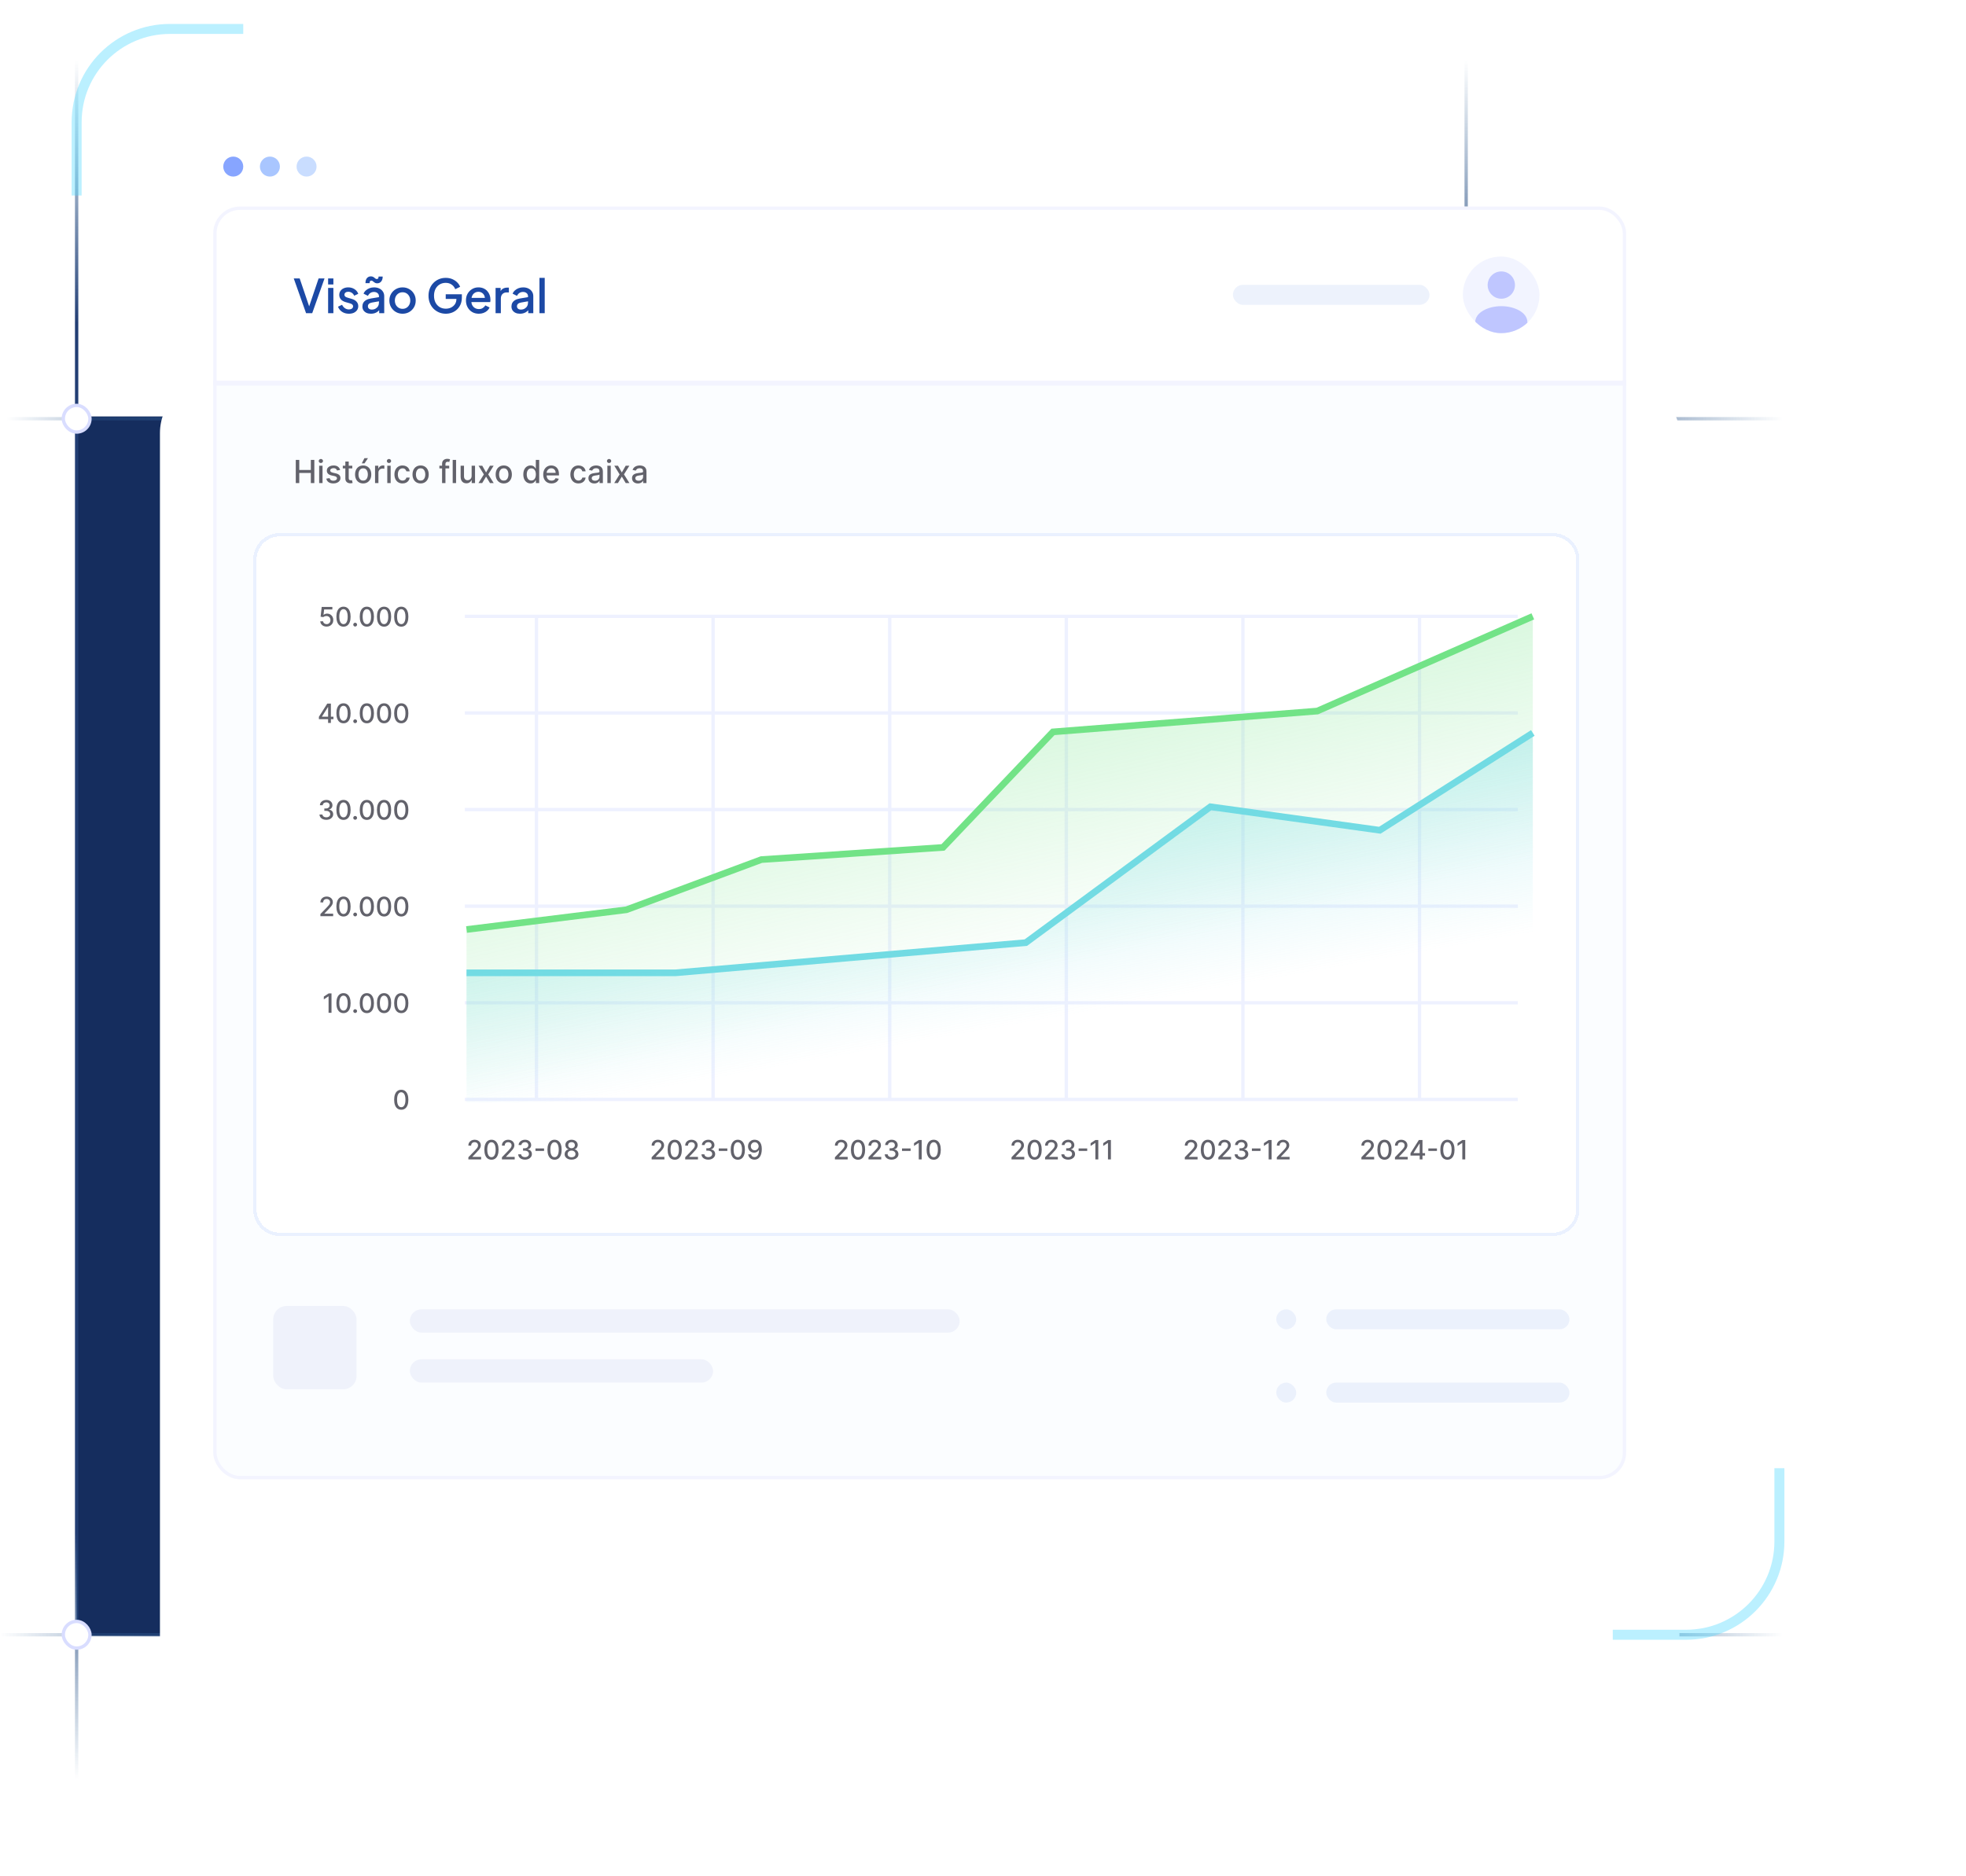 <svg width="590" height="563" viewBox="0 0 590 563" fill="none" xmlns="http://www.w3.org/2000/svg">
<rect width="417" height="366" transform="translate(23 125)" fill="#152D5E"/>
<path d="M535 125.684L2 125.684" stroke="url(#paint0_linear_5838_24956)"/>
<path d="M535 490.684L1.41561e-05 490.684" stroke="url(#paint1_linear_5838_24956)"/>
<path d="M23 18L23 534" stroke="url(#paint2_linear_5838_24956)"/>
<path d="M440 18L440 534" stroke="url(#paint3_linear_5838_24956)"/>
<rect x="19" y="121.684" width="8" height="8" rx="4" fill="white" stroke="#D9DDFF"/>
<rect x="436" y="121.684" width="8" height="8" rx="4" fill="white" stroke="#D9DDFF"/>
<rect x="19" y="486.684" width="8" height="8" rx="4" fill="white" stroke="#D9DDFF"/>
<rect x="436" y="486.684" width="8" height="8" rx="4" fill="white" stroke="#D9DDFF"/>
<g filter="url(#filter0_dd_5838_24956)">
<rect x="48" y="34" width="456" height="426" rx="16" fill="white"/>
</g>
<g opacity="0.8">
<circle cx="70" cy="50" r="3" fill="#698EFF"/>
<circle cx="81" cy="50" r="3" fill="#93B8FF"/>
<circle cx="92" cy="50" r="3" fill="#BCD5FF"/>
</g>
<g clip-path="url(#clip0_5838_24956)">
<rect x="64" y="62" width="424" height="382" rx="8" fill="white"/>
<rect x="64" y="115" width="480" height="385" fill="#FBFDFF"/>
<g filter="url(#filter1_d_5838_24956)">
<path d="M76 161C76 156.582 79.582 153 84 153H466C470.418 153 474 156.582 474 161V356C474 360.418 470.418 364 466 364H84C79.582 364 76 360.418 76 356V161Z" fill="white" shape-rendering="crispEdges"/>
<path d="M76.5 161C76.5 156.858 79.858 153.5 84 153.5H466C470.142 153.5 473.5 156.858 473.5 161V356C473.5 360.142 470.142 363.5 466 363.5H84C79.858 363.5 76.5 360.142 76.5 356V161Z" stroke="#EAF1FF" shape-rendering="crispEdges"/>
<path d="M88.764 138V131.045H89.813V134.068H93.281V131.045H94.333V138H93.281V134.967H89.813V138H88.764ZM95.78 138V132.784H96.795V138H95.78ZM96.293 131.979C96.116 131.979 95.965 131.92 95.838 131.802C95.713 131.682 95.651 131.54 95.651 131.375C95.651 131.207 95.713 131.064 95.838 130.947C95.965 130.827 96.116 130.767 96.293 130.767C96.469 130.767 96.62 130.827 96.745 130.947C96.871 131.064 96.935 131.207 96.935 131.375C96.935 131.54 96.871 131.682 96.745 131.802C96.62 131.92 96.469 131.979 96.293 131.979ZM102.07 134.057L101.15 134.22C101.111 134.103 101.05 133.991 100.966 133.884C100.885 133.778 100.774 133.691 100.634 133.623C100.493 133.555 100.318 133.521 100.107 133.521C99.82 133.521 99.58 133.585 99.387 133.714C99.195 133.841 99.099 134.005 99.099 134.207C99.099 134.381 99.163 134.521 99.292 134.628C99.421 134.734 99.63 134.821 99.917 134.889L100.746 135.08C101.226 135.19 101.583 135.361 101.819 135.592C102.054 135.823 102.172 136.123 102.172 136.492C102.172 136.805 102.081 137.083 101.9 137.328C101.721 137.57 101.471 137.76 101.15 137.898C100.831 138.036 100.46 138.105 100.039 138.105C99.455 138.105 98.979 137.981 98.61 137.732C98.241 137.48 98.014 137.124 97.93 136.662L98.912 136.513C98.973 136.768 99.099 136.962 99.289 137.093C99.479 137.222 99.727 137.287 100.033 137.287C100.365 137.287 100.631 137.218 100.831 137.08C101.03 136.939 101.129 136.768 101.129 136.567C101.129 136.404 101.068 136.267 100.946 136.156C100.826 136.045 100.642 135.961 100.393 135.905L99.51 135.711C99.023 135.6 98.663 135.424 98.43 135.181C98.199 134.939 98.083 134.632 98.083 134.261C98.083 133.953 98.169 133.684 98.341 133.453C98.513 133.222 98.751 133.042 99.055 132.913C99.358 132.782 99.705 132.716 100.097 132.716C100.661 132.716 101.105 132.838 101.428 133.083C101.752 133.325 101.966 133.65 102.07 134.057ZM105.723 132.784V133.599H102.874V132.784H105.723ZM103.638 131.534H104.654V136.468C104.654 136.665 104.683 136.814 104.742 136.913C104.801 137.011 104.877 137.077 104.969 137.114C105.064 137.148 105.167 137.165 105.278 137.165C105.36 137.165 105.431 137.159 105.492 137.148C105.553 137.136 105.601 137.127 105.635 137.12L105.818 137.959C105.759 137.982 105.676 138.005 105.567 138.027C105.458 138.052 105.323 138.066 105.16 138.068C104.892 138.072 104.643 138.025 104.412 137.925C104.181 137.826 103.995 137.672 103.852 137.463C103.709 137.255 103.638 136.994 103.638 136.679V131.534ZM108.988 138.105C108.499 138.105 108.072 137.993 107.707 137.769C107.343 137.545 107.06 137.231 106.858 136.828C106.657 136.425 106.556 135.955 106.556 135.416C106.556 134.875 106.657 134.401 106.858 133.996C107.06 133.591 107.343 133.276 107.707 133.052C108.072 132.828 108.499 132.716 108.988 132.716C109.477 132.716 109.903 132.828 110.268 133.052C110.632 133.276 110.915 133.591 111.117 133.996C111.318 134.401 111.419 134.875 111.419 135.416C111.419 135.955 111.318 136.425 111.117 136.828C110.915 137.231 110.632 137.545 110.268 137.769C109.903 137.993 109.477 138.105 108.988 138.105ZM108.991 137.253C109.308 137.253 109.571 137.169 109.779 137.002C109.987 136.834 110.141 136.611 110.241 136.333C110.343 136.054 110.393 135.747 110.393 135.412C110.393 135.08 110.343 134.774 110.241 134.495C110.141 134.215 109.987 133.989 109.779 133.82C109.571 133.65 109.308 133.565 108.991 133.565C108.672 133.565 108.407 133.65 108.196 133.82C107.988 133.989 107.833 134.215 107.731 134.495C107.631 134.774 107.582 135.08 107.582 135.412C107.582 135.747 107.631 136.054 107.731 136.333C107.833 136.611 107.988 136.834 108.196 137.002C108.407 137.169 108.672 137.253 108.991 137.253ZM108.57 132.088L109.365 130.522H110.434L109.381 132.088H108.57ZM112.552 138V132.784H113.534V133.612H113.588C113.683 133.332 113.851 133.111 114.091 132.95C114.333 132.787 114.607 132.706 114.913 132.706C114.976 132.706 115.051 132.708 115.137 132.713C115.225 132.717 115.294 132.723 115.344 132.73V133.701C115.303 133.689 115.231 133.677 115.127 133.663C115.022 133.648 114.918 133.64 114.814 133.64C114.574 133.64 114.36 133.691 114.172 133.792C113.987 133.892 113.839 134.031 113.731 134.21C113.622 134.387 113.568 134.588 113.568 134.815V138H112.552ZM116.223 138V132.784H117.238V138H116.223ZM116.735 131.979C116.559 131.979 116.407 131.92 116.28 131.802C116.156 131.682 116.093 131.54 116.093 131.375C116.093 131.207 116.156 131.064 116.28 130.947C116.407 130.827 116.559 130.767 116.735 130.767C116.912 130.767 117.062 130.827 117.187 130.947C117.314 131.064 117.377 131.207 117.377 131.375C117.377 131.54 117.314 131.682 117.187 131.802C117.062 131.92 116.912 131.979 116.735 131.979ZM120.801 138.105C120.296 138.105 119.862 137.991 119.497 137.762C119.135 137.531 118.856 137.213 118.662 136.808C118.467 136.403 118.37 135.939 118.37 135.416C118.37 134.886 118.469 134.418 118.668 134.013C118.868 133.606 119.148 133.288 119.511 133.059C119.873 132.83 120.3 132.716 120.791 132.716C121.187 132.716 121.54 132.79 121.85 132.937C122.161 133.082 122.411 133.285 122.601 133.548C122.793 133.811 122.908 134.117 122.944 134.468H121.956C121.901 134.224 121.777 134.013 121.582 133.837C121.39 133.66 121.132 133.572 120.808 133.572C120.525 133.572 120.277 133.646 120.064 133.796C119.854 133.943 119.689 134.154 119.572 134.428C119.454 134.699 119.395 135.021 119.395 135.392C119.395 135.772 119.453 136.101 119.568 136.377C119.684 136.653 119.847 136.867 120.057 137.019C120.27 137.17 120.52 137.246 120.808 137.246C121 137.246 121.175 137.211 121.331 137.141C121.489 137.068 121.622 136.965 121.728 136.832C121.837 136.698 121.913 136.537 121.956 136.35H122.944C122.908 136.687 122.798 136.988 122.614 137.253C122.431 137.518 122.185 137.726 121.878 137.878C121.572 138.029 121.213 138.105 120.801 138.105ZM126.227 138.105C125.738 138.105 125.311 137.993 124.947 137.769C124.582 137.545 124.299 137.231 124.098 136.828C123.896 136.425 123.795 135.955 123.795 135.416C123.795 134.875 123.896 134.401 124.098 133.996C124.299 133.591 124.582 133.276 124.947 133.052C125.311 132.828 125.738 132.716 126.227 132.716C126.716 132.716 127.143 132.828 127.507 133.052C127.872 133.276 128.155 133.591 128.356 133.996C128.558 134.401 128.658 134.875 128.658 135.416C128.658 135.955 128.558 136.425 128.356 136.828C128.155 137.231 127.872 137.545 127.507 137.769C127.143 137.993 126.716 138.105 126.227 138.105ZM126.23 137.253C126.547 137.253 126.81 137.169 127.018 137.002C127.226 136.834 127.38 136.611 127.48 136.333C127.582 136.054 127.633 135.747 127.633 135.412C127.633 135.08 127.582 134.774 127.48 134.495C127.38 134.215 127.226 133.989 127.018 133.82C126.81 133.65 126.547 133.565 126.23 133.565C125.911 133.565 125.646 133.65 125.436 133.82C125.227 133.989 125.072 134.215 124.97 134.495C124.871 134.774 124.821 135.08 124.821 135.412C124.821 135.747 124.871 136.054 124.97 136.333C125.072 136.611 125.227 136.834 125.436 137.002C125.646 137.169 125.911 137.253 126.23 137.253ZM134.805 132.784V133.599H131.857V132.784H134.805ZM132.666 138V132.179C132.666 131.853 132.737 131.583 132.879 131.368C133.022 131.15 133.211 130.989 133.447 130.882C133.682 130.774 133.938 130.719 134.214 130.719C134.418 130.719 134.592 130.736 134.737 130.77C134.882 130.802 134.989 130.831 135.06 130.858L134.822 131.68C134.774 131.667 134.713 131.651 134.639 131.633C134.564 131.612 134.473 131.602 134.367 131.602C134.12 131.602 133.944 131.663 133.837 131.785C133.733 131.908 133.681 132.084 133.681 132.315V138H132.666ZM136.868 131.045V138H135.853V131.045H136.868ZM141.538 135.837V132.784H142.557V138H141.559V137.097H141.504C141.384 137.375 141.192 137.607 140.927 137.793C140.664 137.976 140.337 138.068 139.945 138.068C139.61 138.068 139.314 137.994 139.056 137.847C138.8 137.698 138.598 137.477 138.451 137.185C138.306 136.893 138.234 136.532 138.234 136.102V132.784H139.249V135.979C139.249 136.335 139.348 136.618 139.545 136.828C139.742 137.039 139.998 137.144 140.312 137.144C140.502 137.144 140.691 137.097 140.879 137.002C141.07 136.907 141.227 136.763 141.351 136.57C141.478 136.378 141.54 136.133 141.538 135.837ZM144.723 132.784L145.874 134.815L147.035 132.784H148.146L146.519 135.392L148.159 138H147.049L145.874 136.051L144.702 138H143.588L145.212 135.392L143.609 132.784H144.723ZM151.18 138.105C150.691 138.105 150.264 137.993 149.9 137.769C149.535 137.545 149.252 137.231 149.051 136.828C148.849 136.425 148.749 135.955 148.749 135.416C148.749 134.875 148.849 134.401 149.051 133.996C149.252 133.591 149.535 133.276 149.9 133.052C150.264 132.828 150.691 132.716 151.18 132.716C151.669 132.716 152.096 132.828 152.46 133.052C152.825 133.276 153.108 133.591 153.309 133.996C153.511 134.401 153.611 134.875 153.611 135.416C153.611 135.955 153.511 136.425 153.309 136.828C153.108 137.231 152.825 137.545 152.46 137.769C152.096 137.993 151.669 138.105 151.18 138.105ZM151.183 137.253C151.5 137.253 151.763 137.169 151.971 137.002C152.18 136.834 152.333 136.611 152.433 136.333C152.535 136.054 152.586 135.747 152.586 135.412C152.586 135.08 152.535 134.774 152.433 134.495C152.333 134.215 152.18 133.989 151.971 133.82C151.763 133.65 151.5 133.565 151.183 133.565C150.864 133.565 150.599 133.65 150.389 133.82C150.18 133.989 150.025 134.215 149.924 134.495C149.824 134.774 149.774 135.08 149.774 135.412C149.774 135.747 149.824 136.054 149.924 136.333C150.025 136.611 150.18 136.834 150.389 137.002C150.599 137.169 150.864 137.253 151.183 137.253ZM159.228 138.102C158.807 138.102 158.431 137.994 158.101 137.779C157.773 137.562 157.515 137.253 157.327 136.852C157.141 136.449 157.048 135.966 157.048 135.402C157.048 134.838 157.142 134.356 157.33 133.955C157.52 133.555 157.781 133.248 158.111 133.035C158.442 132.822 158.816 132.716 159.235 132.716C159.559 132.716 159.819 132.77 160.016 132.879C160.215 132.985 160.369 133.11 160.478 133.253C160.589 133.395 160.675 133.521 160.736 133.629H160.797V131.045H161.813V138H160.821V137.188H160.736C160.675 137.299 160.587 137.426 160.471 137.569C160.358 137.711 160.202 137.836 160.003 137.942C159.803 138.049 159.545 138.102 159.228 138.102ZM159.452 137.236C159.744 137.236 159.991 137.159 160.193 137.005C160.397 136.849 160.55 136.633 160.655 136.356C160.761 136.08 160.814 135.759 160.814 135.392C160.814 135.03 160.762 134.713 160.658 134.441C160.554 134.169 160.401 133.958 160.2 133.806C159.998 133.654 159.749 133.579 159.452 133.579C159.147 133.579 158.892 133.658 158.688 133.816C158.485 133.975 158.331 134.191 158.227 134.465C158.125 134.739 158.074 135.048 158.074 135.392C158.074 135.741 158.126 136.054 158.23 136.333C158.334 136.611 158.488 136.832 158.692 136.995C158.898 137.156 159.151 137.236 159.452 137.236ZM165.51 138.105C164.996 138.105 164.553 137.995 164.182 137.776C163.813 137.554 163.528 137.243 163.326 136.842C163.127 136.439 163.027 135.967 163.027 135.426C163.027 134.892 163.127 134.421 163.326 134.013C163.528 133.606 163.809 133.288 164.169 133.059C164.531 132.83 164.954 132.716 165.439 132.716C165.733 132.716 166.018 132.765 166.294 132.862C166.571 132.959 166.818 133.112 167.038 133.32C167.258 133.529 167.431 133.799 167.558 134.132C167.684 134.463 167.748 134.864 167.748 135.338V135.698H163.601V134.937H166.753C166.753 134.67 166.698 134.433 166.59 134.227C166.481 134.019 166.328 133.855 166.131 133.735C165.937 133.615 165.708 133.555 165.445 133.555C165.16 133.555 164.911 133.625 164.698 133.765C164.488 133.903 164.325 134.085 164.209 134.309C164.096 134.531 164.039 134.772 164.039 135.032V135.626C164.039 135.975 164.101 136.271 164.223 136.516C164.347 136.76 164.521 136.947 164.742 137.076C164.964 137.203 165.224 137.266 165.52 137.266C165.713 137.266 165.888 137.239 166.046 137.185C166.205 137.128 166.342 137.045 166.457 136.934C166.573 136.823 166.661 136.686 166.722 136.523L167.683 136.696C167.606 136.979 167.468 137.227 167.269 137.44C167.072 137.65 166.824 137.814 166.525 137.932C166.229 138.048 165.89 138.105 165.51 138.105ZM173.602 138.105C173.097 138.105 172.663 137.991 172.298 137.762C171.936 137.531 171.658 137.213 171.463 136.808C171.268 136.403 171.171 135.939 171.171 135.416C171.171 134.886 171.27 134.418 171.47 134.013C171.669 133.606 171.95 133.288 172.312 133.059C172.674 132.83 173.101 132.716 173.592 132.716C173.988 132.716 174.342 132.79 174.652 132.937C174.962 133.082 175.212 133.285 175.402 133.548C175.595 133.811 175.709 134.117 175.745 134.468H174.757C174.703 134.224 174.578 134.013 174.383 133.837C174.191 133.66 173.933 133.572 173.609 133.572C173.326 133.572 173.078 133.646 172.865 133.796C172.655 133.943 172.491 134.154 172.373 134.428C172.255 134.699 172.196 135.021 172.196 135.392C172.196 135.772 172.254 136.101 172.37 136.377C172.485 136.653 172.648 136.867 172.859 137.019C173.071 137.17 173.322 137.246 173.609 137.246C173.802 137.246 173.976 137.211 174.132 137.141C174.291 137.068 174.423 136.965 174.529 136.832C174.638 136.698 174.714 136.537 174.757 136.35H175.745C175.709 136.687 175.599 136.988 175.416 137.253C175.232 137.518 174.987 137.726 174.679 137.878C174.373 138.029 174.014 138.105 173.602 138.105ZM178.349 138.115C178.018 138.115 177.72 138.054 177.452 137.932C177.185 137.808 176.974 137.628 176.817 137.392C176.663 137.157 176.586 136.868 176.586 136.526C176.586 136.232 176.643 135.99 176.756 135.799C176.869 135.609 177.022 135.459 177.215 135.348C177.407 135.237 177.622 135.153 177.86 135.096C178.098 135.04 178.34 134.997 178.587 134.967C178.899 134.931 179.153 134.902 179.347 134.879C179.542 134.854 179.684 134.815 179.772 134.76C179.86 134.706 179.904 134.618 179.904 134.495V134.472C179.904 134.175 179.821 133.945 179.653 133.782C179.488 133.619 179.241 133.538 178.913 133.538C178.571 133.538 178.301 133.614 178.104 133.765C177.91 133.915 177.775 134.081 177.7 134.265L176.746 134.047C176.859 133.73 177.025 133.474 177.242 133.28C177.462 133.083 177.714 132.94 177.999 132.852C178.284 132.761 178.584 132.716 178.899 132.716C179.107 132.716 179.328 132.741 179.561 132.791C179.797 132.838 180.016 132.927 180.22 133.056C180.426 133.185 180.595 133.369 180.726 133.609C180.857 133.847 180.923 134.156 180.923 134.536V138H179.931V137.287H179.891C179.825 137.418 179.727 137.547 179.595 137.674C179.464 137.801 179.295 137.906 179.089 137.99C178.883 138.074 178.636 138.115 178.349 138.115ZM178.57 137.3C178.85 137.3 179.09 137.245 179.29 137.134C179.491 137.023 179.644 136.878 179.748 136.699C179.854 136.518 179.908 136.325 179.908 136.119V135.446C179.871 135.483 179.801 135.516 179.697 135.548C179.595 135.578 179.479 135.604 179.347 135.626C179.216 135.647 179.088 135.666 178.964 135.684C178.839 135.7 178.735 135.713 178.651 135.725C178.454 135.75 178.274 135.792 178.111 135.85C177.951 135.909 177.821 135.994 177.724 136.105C177.629 136.214 177.581 136.359 177.581 136.54C177.581 136.791 177.674 136.981 177.86 137.11C178.046 137.237 178.282 137.3 178.57 137.3ZM182.275 138V132.784H183.291V138H182.275ZM182.788 131.979C182.612 131.979 182.46 131.92 182.333 131.802C182.209 131.682 182.146 131.54 182.146 131.375C182.146 131.207 182.209 131.064 182.333 130.947C182.46 130.827 182.612 130.767 182.788 130.767C182.965 130.767 183.115 130.827 183.24 130.947C183.367 131.064 183.43 131.207 183.43 131.375C183.43 131.54 183.367 131.682 183.24 131.802C183.115 131.92 182.965 131.979 182.788 131.979ZM185.458 132.784L186.61 134.815L187.771 132.784H188.881L187.255 135.392L188.895 138H187.784L186.61 136.051L185.438 138H184.324L185.947 135.392L184.344 132.784H185.458ZM191.433 138.115C191.102 138.115 190.803 138.054 190.536 137.932C190.269 137.808 190.057 137.628 189.901 137.392C189.747 137.157 189.67 136.868 189.67 136.526C189.67 136.232 189.727 135.99 189.84 135.799C189.953 135.609 190.106 135.459 190.298 135.348C190.491 135.237 190.706 135.153 190.944 135.096C191.181 135.04 191.423 134.997 191.67 134.967C191.983 134.931 192.236 134.902 192.431 134.879C192.626 134.854 192.767 134.815 192.855 134.76C192.944 134.706 192.988 134.618 192.988 134.495V134.472C192.988 134.175 192.904 133.945 192.737 133.782C192.571 133.619 192.325 133.538 191.996 133.538C191.654 133.538 191.385 133.614 191.188 133.765C190.993 133.915 190.859 134.081 190.784 134.265L189.83 134.047C189.943 133.73 190.108 133.474 190.325 133.28C190.545 133.083 190.798 132.94 191.083 132.852C191.368 132.761 191.668 132.716 191.983 132.716C192.191 132.716 192.412 132.741 192.645 132.791C192.88 132.838 193.1 132.927 193.304 133.056C193.51 133.185 193.678 133.369 193.81 133.609C193.941 133.847 194.007 134.156 194.007 134.536V138H193.015V137.287H192.974C192.909 137.418 192.81 137.547 192.679 137.674C192.548 137.801 192.379 137.906 192.173 137.99C191.967 138.074 191.72 138.115 191.433 138.115ZM191.653 137.3C191.934 137.3 192.174 137.245 192.373 137.134C192.575 137.023 192.728 136.878 192.832 136.699C192.938 136.518 192.991 136.325 192.991 136.119V135.446C192.955 135.483 192.885 135.516 192.781 135.548C192.679 135.578 192.562 135.604 192.431 135.626C192.3 135.647 192.172 135.666 192.047 135.684C191.923 135.7 191.819 135.713 191.735 135.725C191.538 135.75 191.358 135.792 191.195 135.85C191.034 135.909 190.905 135.994 190.808 136.105C190.713 136.214 190.665 136.359 190.665 136.54C190.665 136.791 190.758 136.981 190.944 137.11C191.129 137.237 191.366 137.3 191.653 137.3Z" fill="#62626B"/>
<path d="M98.019 181.08C97.663 181.08 97.343 181.011 97.059 180.875C96.777 180.737 96.551 180.547 96.383 180.307C96.214 180.066 96.124 179.792 96.113 179.483H96.965C96.986 179.733 97.097 179.938 97.298 180.099C97.498 180.26 97.739 180.341 98.019 180.341C98.243 180.341 98.441 180.29 98.613 180.188C98.787 180.083 98.924 179.94 99.022 179.759C99.122 179.577 99.173 179.369 99.173 179.136C99.173 178.9 99.121 178.688 99.019 178.503C98.917 178.317 98.776 178.171 98.596 178.065C98.418 177.959 98.213 177.905 97.982 177.903C97.806 177.903 97.629 177.934 97.451 177.994C97.273 178.055 97.129 178.134 97.019 178.233L96.215 178.114L96.542 175.182H99.741V175.935H97.272L97.087 177.562H97.121C97.235 177.453 97.386 177.361 97.573 177.287C97.763 177.213 97.965 177.176 98.181 177.176C98.535 177.176 98.851 177.26 99.127 177.429C99.406 177.598 99.624 177.828 99.783 178.119C99.944 178.409 100.024 178.742 100.022 179.119C100.024 179.496 99.939 179.832 99.766 180.128C99.596 180.423 99.359 180.656 99.056 180.827C98.755 180.995 98.409 181.08 98.019 181.08ZM103.085 181.097C102.636 181.095 102.253 180.976 101.935 180.741C101.616 180.507 101.373 180.165 101.205 179.716C101.036 179.267 100.952 178.726 100.952 178.094C100.952 177.463 101.036 176.924 101.205 176.477C101.375 176.03 101.619 175.689 101.938 175.455C102.258 175.22 102.64 175.102 103.085 175.102C103.53 175.102 103.912 175.221 104.23 175.457C104.548 175.692 104.792 176.033 104.96 176.48C105.131 176.925 105.216 177.463 105.216 178.094C105.216 178.728 105.132 179.27 104.963 179.719C104.795 180.166 104.551 180.508 104.233 180.744C103.915 180.979 103.532 181.097 103.085 181.097ZM103.085 180.338C103.479 180.338 103.787 180.146 104.009 179.761C104.232 179.377 104.344 178.821 104.344 178.094C104.344 177.611 104.293 177.203 104.19 176.869C104.09 176.534 103.945 176.28 103.756 176.108C103.568 175.934 103.345 175.847 103.085 175.847C102.693 175.847 102.385 176.04 102.162 176.426C101.938 176.812 101.826 177.368 101.824 178.094C101.824 178.579 101.874 178.989 101.974 179.324C102.077 179.657 102.222 179.91 102.409 180.082C102.597 180.253 102.822 180.338 103.085 180.338ZM106.584 181.054C106.429 181.054 106.295 180.999 106.183 180.889C106.071 180.777 106.016 180.643 106.016 180.486C106.016 180.33 106.071 180.198 106.183 180.088C106.295 179.976 106.429 179.92 106.584 179.92C106.739 179.92 106.873 179.976 106.984 180.088C107.096 180.198 107.152 180.33 107.152 180.486C107.152 180.59 107.125 180.686 107.072 180.773C107.021 180.858 106.953 180.926 106.868 180.977C106.783 181.028 106.688 181.054 106.584 181.054ZM110.093 181.097C109.644 181.095 109.261 180.976 108.942 180.741C108.624 180.507 108.381 180.165 108.212 179.716C108.044 179.267 107.96 178.726 107.96 178.094C107.96 177.463 108.044 176.924 108.212 176.477C108.383 176.03 108.627 175.689 108.945 175.455C109.265 175.22 109.648 175.102 110.093 175.102C110.538 175.102 110.92 175.221 111.238 175.457C111.556 175.692 111.799 176.033 111.968 176.48C112.138 176.925 112.224 177.463 112.224 178.094C112.224 178.728 112.139 179.27 111.971 179.719C111.802 180.166 111.559 180.508 111.241 180.744C110.923 180.979 110.54 181.097 110.093 181.097ZM110.093 180.338C110.487 180.338 110.795 180.146 111.016 179.761C111.24 179.377 111.352 178.821 111.352 178.094C111.352 177.611 111.3 177.203 111.198 176.869C111.098 176.534 110.953 176.28 110.763 176.108C110.576 175.934 110.353 175.847 110.093 175.847C109.701 175.847 109.393 176.04 109.17 176.426C108.946 176.812 108.834 177.368 108.832 178.094C108.832 178.579 108.882 178.989 108.982 179.324C109.085 179.657 109.229 179.91 109.417 180.082C109.604 180.253 109.83 180.338 110.093 180.338ZM115.257 181.097C114.808 181.095 114.425 180.976 114.107 180.741C113.788 180.507 113.545 180.165 113.376 179.716C113.208 179.267 113.124 178.726 113.124 178.094C113.124 177.463 113.208 176.924 113.376 176.477C113.547 176.03 113.791 175.689 114.109 175.455C114.429 175.22 114.812 175.102 115.257 175.102C115.702 175.102 116.084 175.221 116.402 175.457C116.72 175.692 116.964 176.033 117.132 176.48C117.303 176.925 117.388 177.463 117.388 178.094C117.388 178.728 117.304 179.27 117.135 179.719C116.966 180.166 116.723 180.508 116.405 180.744C116.087 180.979 115.704 181.097 115.257 181.097ZM115.257 180.338C115.651 180.338 115.959 180.146 116.18 179.761C116.404 179.377 116.516 178.821 116.516 178.094C116.516 177.611 116.464 177.203 116.362 176.869C116.262 176.534 116.117 176.28 115.928 176.108C115.74 175.934 115.517 175.847 115.257 175.847C114.865 175.847 114.557 176.04 114.334 176.426C114.11 176.812 113.998 177.368 113.996 178.094C113.996 178.579 114.046 178.989 114.146 179.324C114.249 179.657 114.393 179.91 114.581 180.082C114.768 180.253 114.994 180.338 115.257 180.338ZM120.421 181.097C119.972 181.095 119.589 180.976 119.271 180.741C118.952 180.507 118.709 180.165 118.54 179.716C118.372 179.267 118.288 178.726 118.288 178.094C118.288 177.463 118.372 176.924 118.54 176.477C118.711 176.03 118.955 175.689 119.273 175.455C119.594 175.22 119.976 175.102 120.421 175.102C120.866 175.102 121.248 175.221 121.566 175.457C121.884 175.692 122.128 176.033 122.296 176.48C122.467 176.925 122.552 177.463 122.552 178.094C122.552 178.728 122.468 179.27 122.299 179.719C122.13 180.166 121.887 180.508 121.569 180.744C121.251 180.979 120.868 181.097 120.421 181.097ZM120.421 180.338C120.815 180.338 121.123 180.146 121.344 179.761C121.568 179.377 121.68 178.821 121.68 178.094C121.68 177.611 121.629 177.203 121.526 176.869C121.426 176.534 121.281 176.28 121.092 176.108C120.904 175.934 120.681 175.847 120.421 175.847C120.029 175.847 119.721 176.04 119.498 176.426C119.274 176.812 119.162 177.368 119.16 178.094C119.16 178.579 119.21 178.989 119.31 179.324C119.413 179.657 119.558 179.91 119.745 180.082C119.933 180.253 120.158 180.338 120.421 180.338Z" fill="#62626B"/>
<path d="M95.703 208.864V208.153L98.217 204.182H98.777V205.227H98.422L96.624 208.074V208.119H100.07V208.864H95.703ZM98.462 210V208.648L98.467 208.324V204.182H99.3V210H98.462ZM103.085 210.097C102.636 210.095 102.253 209.976 101.935 209.741C101.616 209.507 101.373 209.165 101.205 208.716C101.036 208.267 100.952 207.726 100.952 207.094C100.952 206.463 101.036 205.924 101.205 205.477C101.375 205.03 101.619 204.689 101.938 204.455C102.258 204.22 102.64 204.102 103.085 204.102C103.53 204.102 103.912 204.221 104.23 204.457C104.548 204.692 104.792 205.033 104.96 205.48C105.131 205.925 105.216 206.463 105.216 207.094C105.216 207.728 105.132 208.27 104.963 208.719C104.795 209.166 104.551 209.508 104.233 209.744C103.915 209.979 103.532 210.097 103.085 210.097ZM103.085 209.338C103.479 209.338 103.787 209.146 104.009 208.761C104.232 208.377 104.344 207.821 104.344 207.094C104.344 206.611 104.293 206.203 104.19 205.869C104.09 205.534 103.945 205.28 103.756 205.108C103.568 204.934 103.345 204.847 103.085 204.847C102.693 204.847 102.385 205.04 102.162 205.426C101.938 205.812 101.826 206.368 101.824 207.094C101.824 207.579 101.874 207.989 101.974 208.324C102.077 208.657 102.222 208.91 102.409 209.082C102.597 209.253 102.822 209.338 103.085 209.338ZM106.584 210.054C106.429 210.054 106.295 209.999 106.183 209.889C106.071 209.777 106.016 209.643 106.016 209.486C106.016 209.33 106.071 209.198 106.183 209.088C106.295 208.976 106.429 208.92 106.584 208.92C106.739 208.92 106.873 208.976 106.984 209.088C107.096 209.198 107.152 209.33 107.152 209.486C107.152 209.59 107.125 209.686 107.072 209.773C107.021 209.858 106.953 209.926 106.868 209.977C106.783 210.028 106.688 210.054 106.584 210.054ZM110.093 210.097C109.644 210.095 109.261 209.976 108.942 209.741C108.624 209.507 108.381 209.165 108.212 208.716C108.044 208.267 107.96 207.726 107.96 207.094C107.96 206.463 108.044 205.924 108.212 205.477C108.383 205.03 108.627 204.689 108.945 204.455C109.265 204.22 109.648 204.102 110.093 204.102C110.538 204.102 110.92 204.221 111.238 204.457C111.556 204.692 111.799 205.033 111.968 205.48C112.138 205.925 112.224 206.463 112.224 207.094C112.224 207.728 112.139 208.27 111.971 208.719C111.802 209.166 111.559 209.508 111.241 209.744C110.923 209.979 110.54 210.097 110.093 210.097ZM110.093 209.338C110.487 209.338 110.795 209.146 111.016 208.761C111.24 208.377 111.352 207.821 111.352 207.094C111.352 206.611 111.3 206.203 111.198 205.869C111.098 205.534 110.953 205.28 110.763 205.108C110.576 204.934 110.353 204.847 110.093 204.847C109.701 204.847 109.393 205.04 109.17 205.426C108.946 205.812 108.834 206.368 108.832 207.094C108.832 207.579 108.882 207.989 108.982 208.324C109.085 208.657 109.229 208.91 109.417 209.082C109.604 209.253 109.83 209.338 110.093 209.338ZM115.257 210.097C114.808 210.095 114.425 209.976 114.107 209.741C113.788 209.507 113.545 209.165 113.376 208.716C113.208 208.267 113.124 207.726 113.124 207.094C113.124 206.463 113.208 205.924 113.376 205.477C113.547 205.03 113.791 204.689 114.109 204.455C114.429 204.22 114.812 204.102 115.257 204.102C115.702 204.102 116.084 204.221 116.402 204.457C116.72 204.692 116.964 205.033 117.132 205.48C117.303 205.925 117.388 206.463 117.388 207.094C117.388 207.728 117.304 208.27 117.135 208.719C116.966 209.166 116.723 209.508 116.405 209.744C116.087 209.979 115.704 210.097 115.257 210.097ZM115.257 209.338C115.651 209.338 115.959 209.146 116.18 208.761C116.404 208.377 116.516 207.821 116.516 207.094C116.516 206.611 116.464 206.203 116.362 205.869C116.262 205.534 116.117 205.28 115.928 205.108C115.74 204.934 115.517 204.847 115.257 204.847C114.865 204.847 114.557 205.04 114.334 205.426C114.11 205.812 113.998 206.368 113.996 207.094C113.996 207.579 114.046 207.989 114.146 208.324C114.249 208.657 114.393 208.91 114.581 209.082C114.768 209.253 114.994 209.338 115.257 209.338ZM120.421 210.097C119.972 210.095 119.589 209.976 119.271 209.741C118.952 209.507 118.709 209.165 118.54 208.716C118.372 208.267 118.288 207.726 118.288 207.094C118.288 206.463 118.372 205.924 118.54 205.477C118.711 205.03 118.955 204.689 119.273 204.455C119.594 204.22 119.976 204.102 120.421 204.102C120.866 204.102 121.248 204.221 121.566 204.457C121.884 204.692 122.128 205.033 122.296 205.48C122.467 205.925 122.552 206.463 122.552 207.094C122.552 207.728 122.468 208.27 122.299 208.719C122.13 209.166 121.887 209.508 121.569 209.744C121.251 209.979 120.868 210.097 120.421 210.097ZM120.421 209.338C120.815 209.338 121.123 209.146 121.344 208.761C121.568 208.377 121.68 207.821 121.68 207.094C121.68 206.611 121.629 206.203 121.526 205.869C121.426 205.534 121.281 205.28 121.092 205.108C120.904 204.934 120.681 204.847 120.421 204.847C120.029 204.847 119.721 205.04 119.498 205.426C119.274 205.812 119.162 206.368 119.16 207.094C119.16 207.579 119.21 207.989 119.31 208.324C119.413 208.657 119.558 208.91 119.745 209.082C119.933 209.253 120.158 209.338 120.421 209.338Z" fill="#62626B"/>
<path d="M97.929 239.08C97.539 239.08 97.19 239.012 96.883 238.878C96.579 238.743 96.337 238.557 96.159 238.318C95.983 238.078 95.888 237.799 95.875 237.483H96.767C96.778 237.655 96.836 237.805 96.94 237.932C97.046 238.057 97.185 238.153 97.355 238.222C97.526 238.29 97.715 238.324 97.923 238.324C98.153 238.324 98.355 238.284 98.531 238.205C98.709 238.125 98.849 238.014 98.949 237.872C99.049 237.728 99.099 237.562 99.099 237.375C99.099 237.18 99.049 237.009 98.949 236.861C98.85 236.711 98.706 236.594 98.514 236.509C98.325 236.423 98.096 236.381 97.827 236.381H97.335V235.665H97.827C98.043 235.665 98.232 235.626 98.395 235.548C98.56 235.471 98.688 235.363 98.781 235.224C98.874 235.084 98.921 234.92 98.921 234.733C98.921 234.553 98.88 234.397 98.798 234.264C98.719 234.13 98.605 234.025 98.457 233.949C98.312 233.873 98.139 233.835 97.94 233.835C97.751 233.835 97.574 233.87 97.409 233.94C97.246 234.009 97.114 234.107 97.011 234.236C96.909 234.363 96.854 234.515 96.847 234.693H95.997C96.007 234.379 96.099 234.102 96.276 233.864C96.454 233.625 96.688 233.438 96.98 233.304C97.272 233.17 97.596 233.102 97.952 233.102C98.325 233.102 98.647 233.175 98.918 233.321C99.19 233.465 99.401 233.657 99.548 233.898C99.698 234.138 99.772 234.402 99.77 234.688C99.772 235.013 99.681 235.29 99.497 235.517C99.315 235.744 99.073 235.897 98.77 235.974V236.02C99.156 236.079 99.456 236.232 99.668 236.48C99.882 236.728 99.988 237.036 99.986 237.403C99.988 237.723 99.899 238.01 99.719 238.264C99.541 238.518 99.297 238.718 98.989 238.864C98.68 239.008 98.327 239.08 97.929 239.08ZM103.085 239.097C102.636 239.095 102.253 238.976 101.935 238.741C101.616 238.507 101.373 238.165 101.205 237.716C101.036 237.267 100.952 236.726 100.952 236.094C100.952 235.463 101.036 234.924 101.205 234.477C101.375 234.03 101.619 233.689 101.938 233.455C102.258 233.22 102.64 233.102 103.085 233.102C103.53 233.102 103.912 233.221 104.23 233.457C104.548 233.692 104.792 234.033 104.96 234.48C105.131 234.925 105.216 235.463 105.216 236.094C105.216 236.728 105.132 237.27 104.963 237.719C104.795 238.166 104.551 238.508 104.233 238.744C103.915 238.979 103.532 239.097 103.085 239.097ZM103.085 238.338C103.479 238.338 103.787 238.146 104.009 237.761C104.232 237.377 104.344 236.821 104.344 236.094C104.344 235.611 104.293 235.203 104.19 234.869C104.09 234.534 103.945 234.28 103.756 234.108C103.568 233.934 103.345 233.847 103.085 233.847C102.693 233.847 102.385 234.04 102.162 234.426C101.938 234.812 101.826 235.368 101.824 236.094C101.824 236.579 101.874 236.989 101.974 237.324C102.077 237.657 102.222 237.91 102.409 238.082C102.597 238.253 102.822 238.338 103.085 238.338ZM106.584 239.054C106.429 239.054 106.295 238.999 106.183 238.889C106.071 238.777 106.016 238.643 106.016 238.486C106.016 238.33 106.071 238.198 106.183 238.088C106.295 237.976 106.429 237.92 106.584 237.92C106.739 237.92 106.873 237.976 106.984 238.088C107.096 238.198 107.152 238.33 107.152 238.486C107.152 238.59 107.125 238.686 107.072 238.773C107.021 238.858 106.953 238.926 106.868 238.977C106.783 239.028 106.688 239.054 106.584 239.054ZM110.093 239.097C109.644 239.095 109.261 238.976 108.942 238.741C108.624 238.507 108.381 238.165 108.212 237.716C108.044 237.267 107.96 236.726 107.96 236.094C107.96 235.463 108.044 234.924 108.212 234.477C108.383 234.03 108.627 233.689 108.945 233.455C109.265 233.22 109.648 233.102 110.093 233.102C110.538 233.102 110.92 233.221 111.238 233.457C111.556 233.692 111.799 234.033 111.968 234.48C112.138 234.925 112.224 235.463 112.224 236.094C112.224 236.728 112.139 237.27 111.971 237.719C111.802 238.166 111.559 238.508 111.241 238.744C110.923 238.979 110.54 239.097 110.093 239.097ZM110.093 238.338C110.487 238.338 110.795 238.146 111.016 237.761C111.24 237.377 111.352 236.821 111.352 236.094C111.352 235.611 111.3 235.203 111.198 234.869C111.098 234.534 110.953 234.28 110.763 234.108C110.576 233.934 110.353 233.847 110.093 233.847C109.701 233.847 109.393 234.04 109.17 234.426C108.946 234.812 108.834 235.368 108.832 236.094C108.832 236.579 108.882 236.989 108.982 237.324C109.085 237.657 109.229 237.91 109.417 238.082C109.604 238.253 109.83 238.338 110.093 238.338ZM115.257 239.097C114.808 239.095 114.425 238.976 114.107 238.741C113.788 238.507 113.545 238.165 113.376 237.716C113.208 237.267 113.124 236.726 113.124 236.094C113.124 235.463 113.208 234.924 113.376 234.477C113.547 234.03 113.791 233.689 114.109 233.455C114.429 233.22 114.812 233.102 115.257 233.102C115.702 233.102 116.084 233.221 116.402 233.457C116.72 233.692 116.964 234.033 117.132 234.48C117.303 234.925 117.388 235.463 117.388 236.094C117.388 236.728 117.304 237.27 117.135 237.719C116.966 238.166 116.723 238.508 116.405 238.744C116.087 238.979 115.704 239.097 115.257 239.097ZM115.257 238.338C115.651 238.338 115.959 238.146 116.18 237.761C116.404 237.377 116.516 236.821 116.516 236.094C116.516 235.611 116.464 235.203 116.362 234.869C116.262 234.534 116.117 234.28 115.928 234.108C115.74 233.934 115.517 233.847 115.257 233.847C114.865 233.847 114.557 234.04 114.334 234.426C114.11 234.812 113.998 235.368 113.996 236.094C113.996 236.579 114.046 236.989 114.146 237.324C114.249 237.657 114.393 237.91 114.581 238.082C114.768 238.253 114.994 238.338 115.257 238.338ZM120.421 239.097C119.972 239.095 119.589 238.976 119.271 238.741C118.952 238.507 118.709 238.165 118.54 237.716C118.372 237.267 118.288 236.726 118.288 236.094C118.288 235.463 118.372 234.924 118.54 234.477C118.711 234.03 118.955 233.689 119.273 233.455C119.594 233.22 119.976 233.102 120.421 233.102C120.866 233.102 121.248 233.221 121.566 233.457C121.884 233.692 122.128 234.033 122.296 234.48C122.467 234.925 122.552 235.463 122.552 236.094C122.552 236.728 122.468 237.27 122.299 237.719C122.13 238.166 121.887 238.508 121.569 238.744C121.251 238.979 120.868 239.097 120.421 239.097ZM120.421 238.338C120.815 238.338 121.123 238.146 121.344 237.761C121.568 237.377 121.68 236.821 121.68 236.094C121.68 235.611 121.629 235.203 121.526 234.869C121.426 234.534 121.281 234.28 121.092 234.108C120.904 233.934 120.681 233.847 120.421 233.847C120.029 233.847 119.721 234.04 119.498 234.426C119.274 234.812 119.162 235.368 119.16 236.094C119.16 236.579 119.21 236.989 119.31 237.324C119.413 237.657 119.558 237.91 119.745 238.082C119.933 238.253 120.158 238.338 120.421 238.338Z" fill="#62626B"/>
<path d="M96.153 268V267.364L98.122 265.324C98.332 265.102 98.506 264.908 98.642 264.741C98.78 264.573 98.883 264.413 98.952 264.261C99.02 264.11 99.054 263.949 99.054 263.778C99.054 263.585 99.008 263.419 98.918 263.278C98.827 263.136 98.703 263.027 98.546 262.952C98.388 262.874 98.211 262.835 98.014 262.835C97.806 262.835 97.624 262.878 97.469 262.963C97.313 263.048 97.194 263.169 97.111 263.324C97.028 263.479 96.986 263.661 96.986 263.869H96.148C96.148 263.515 96.229 263.205 96.392 262.94C96.555 262.675 96.778 262.47 97.062 262.324C97.347 262.176 97.669 262.102 98.031 262.102C98.397 262.102 98.719 262.175 98.997 262.321C99.278 262.465 99.496 262.662 99.653 262.912C99.811 263.16 99.889 263.44 99.889 263.753C99.889 263.969 99.849 264.18 99.767 264.386C99.688 264.593 99.548 264.823 99.349 265.077C99.151 265.329 98.874 265.634 98.52 265.994L97.364 267.205V267.247H99.983V268H96.153ZM103.085 268.097C102.636 268.095 102.253 267.976 101.935 267.741C101.616 267.507 101.373 267.165 101.205 266.716C101.036 266.267 100.952 265.726 100.952 265.094C100.952 264.463 101.036 263.924 101.205 263.477C101.375 263.03 101.619 262.689 101.938 262.455C102.258 262.22 102.64 262.102 103.085 262.102C103.53 262.102 103.912 262.221 104.23 262.457C104.548 262.692 104.792 263.033 104.96 263.48C105.131 263.925 105.216 264.463 105.216 265.094C105.216 265.728 105.132 266.27 104.963 266.719C104.795 267.166 104.551 267.508 104.233 267.744C103.915 267.979 103.532 268.097 103.085 268.097ZM103.085 267.338C103.479 267.338 103.787 267.146 104.009 266.761C104.232 266.377 104.344 265.821 104.344 265.094C104.344 264.611 104.293 264.203 104.19 263.869C104.09 263.534 103.945 263.28 103.756 263.108C103.568 262.934 103.345 262.847 103.085 262.847C102.693 262.847 102.385 263.04 102.162 263.426C101.938 263.812 101.826 264.368 101.824 265.094C101.824 265.579 101.874 265.989 101.974 266.324C102.077 266.657 102.222 266.91 102.409 267.082C102.597 267.253 102.822 267.338 103.085 267.338ZM106.584 268.054C106.429 268.054 106.295 267.999 106.183 267.889C106.071 267.777 106.016 267.643 106.016 267.486C106.016 267.33 106.071 267.198 106.183 267.088C106.295 266.976 106.429 266.92 106.584 266.92C106.739 266.92 106.873 266.976 106.984 267.088C107.096 267.198 107.152 267.33 107.152 267.486C107.152 267.59 107.125 267.686 107.072 267.773C107.021 267.858 106.953 267.926 106.868 267.977C106.783 268.028 106.688 268.054 106.584 268.054ZM110.093 268.097C109.644 268.095 109.261 267.976 108.942 267.741C108.624 267.507 108.381 267.165 108.212 266.716C108.044 266.267 107.96 265.726 107.96 265.094C107.96 264.463 108.044 263.924 108.212 263.477C108.383 263.03 108.627 262.689 108.945 262.455C109.265 262.22 109.648 262.102 110.093 262.102C110.538 262.102 110.92 262.221 111.238 262.457C111.556 262.692 111.799 263.033 111.968 263.48C112.138 263.925 112.224 264.463 112.224 265.094C112.224 265.728 112.139 266.27 111.971 266.719C111.802 267.166 111.559 267.508 111.241 267.744C110.923 267.979 110.54 268.097 110.093 268.097ZM110.093 267.338C110.487 267.338 110.795 267.146 111.016 266.761C111.24 266.377 111.352 265.821 111.352 265.094C111.352 264.611 111.3 264.203 111.198 263.869C111.098 263.534 110.953 263.28 110.763 263.108C110.576 262.934 110.353 262.847 110.093 262.847C109.701 262.847 109.393 263.04 109.17 263.426C108.946 263.812 108.834 264.368 108.832 265.094C108.832 265.579 108.882 265.989 108.982 266.324C109.085 266.657 109.229 266.91 109.417 267.082C109.604 267.253 109.83 267.338 110.093 267.338ZM115.257 268.097C114.808 268.095 114.425 267.976 114.107 267.741C113.788 267.507 113.545 267.165 113.376 266.716C113.208 266.267 113.124 265.726 113.124 265.094C113.124 264.463 113.208 263.924 113.376 263.477C113.547 263.03 113.791 262.689 114.109 262.455C114.429 262.22 114.812 262.102 115.257 262.102C115.702 262.102 116.084 262.221 116.402 262.457C116.72 262.692 116.964 263.033 117.132 263.48C117.303 263.925 117.388 264.463 117.388 265.094C117.388 265.728 117.304 266.27 117.135 266.719C116.966 267.166 116.723 267.508 116.405 267.744C116.087 267.979 115.704 268.097 115.257 268.097ZM115.257 267.338C115.651 267.338 115.959 267.146 116.18 266.761C116.404 266.377 116.516 265.821 116.516 265.094C116.516 264.611 116.464 264.203 116.362 263.869C116.262 263.534 116.117 263.28 115.928 263.108C115.74 262.934 115.517 262.847 115.257 262.847C114.865 262.847 114.557 263.04 114.334 263.426C114.11 263.812 113.998 264.368 113.996 265.094C113.996 265.579 114.046 265.989 114.146 266.324C114.249 266.657 114.393 266.91 114.581 267.082C114.768 267.253 114.994 267.338 115.257 267.338ZM120.421 268.097C119.972 268.095 119.589 267.976 119.271 267.741C118.952 267.507 118.709 267.165 118.54 266.716C118.372 266.267 118.288 265.726 118.288 265.094C118.288 264.463 118.372 263.924 118.54 263.477C118.711 263.03 118.955 262.689 119.273 262.455C119.594 262.22 119.976 262.102 120.421 262.102C120.866 262.102 121.248 262.221 121.566 262.457C121.884 262.692 122.128 263.033 122.296 263.48C122.467 263.925 122.552 264.463 122.552 265.094C122.552 265.728 122.468 266.27 122.299 266.719C122.13 267.166 121.887 267.508 121.569 267.744C121.251 267.979 120.868 268.097 120.421 268.097ZM120.421 267.338C120.815 267.338 121.123 267.146 121.344 266.761C121.568 266.377 121.68 265.821 121.68 265.094C121.68 264.611 121.629 264.203 121.526 263.869C121.426 263.534 121.281 263.28 121.092 263.108C120.904 262.934 120.681 262.847 120.421 262.847C120.029 262.847 119.721 263.04 119.498 263.426C119.274 263.812 119.162 264.368 119.16 265.094C119.16 265.579 119.21 265.989 119.31 266.324C119.413 266.657 119.558 266.91 119.745 267.082C119.933 267.253 120.158 267.338 120.421 267.338Z" fill="#62626B"/>
<path d="M99.486 291.182V297H98.605V292.062H98.571L97.179 292.972V292.131L98.631 291.182H99.486ZM103.085 297.097C102.636 297.095 102.253 296.976 101.935 296.741C101.616 296.507 101.373 296.165 101.205 295.716C101.036 295.267 100.952 294.726 100.952 294.094C100.952 293.463 101.036 292.924 101.205 292.477C101.375 292.03 101.619 291.689 101.938 291.455C102.258 291.22 102.64 291.102 103.085 291.102C103.53 291.102 103.912 291.221 104.23 291.457C104.548 291.692 104.792 292.033 104.96 292.48C105.131 292.925 105.216 293.463 105.216 294.094C105.216 294.728 105.132 295.27 104.963 295.719C104.795 296.166 104.551 296.508 104.233 296.744C103.915 296.979 103.532 297.097 103.085 297.097ZM103.085 296.338C103.479 296.338 103.787 296.146 104.009 295.761C104.232 295.377 104.344 294.821 104.344 294.094C104.344 293.611 104.293 293.203 104.19 292.869C104.09 292.534 103.945 292.28 103.756 292.108C103.568 291.934 103.345 291.847 103.085 291.847C102.693 291.847 102.385 292.04 102.162 292.426C101.938 292.812 101.826 293.368 101.824 294.094C101.824 294.579 101.874 294.989 101.974 295.324C102.077 295.657 102.222 295.91 102.409 296.082C102.597 296.253 102.822 296.338 103.085 296.338ZM106.584 297.054C106.429 297.054 106.295 296.999 106.183 296.889C106.071 296.777 106.016 296.643 106.016 296.486C106.016 296.33 106.071 296.198 106.183 296.088C106.295 295.976 106.429 295.92 106.584 295.92C106.739 295.92 106.873 295.976 106.984 296.088C107.096 296.198 107.152 296.33 107.152 296.486C107.152 296.59 107.125 296.686 107.072 296.773C107.021 296.858 106.953 296.926 106.868 296.977C106.783 297.028 106.688 297.054 106.584 297.054ZM110.093 297.097C109.644 297.095 109.261 296.976 108.942 296.741C108.624 296.507 108.381 296.165 108.212 295.716C108.044 295.267 107.96 294.726 107.96 294.094C107.96 293.463 108.044 292.924 108.212 292.477C108.383 292.03 108.627 291.689 108.945 291.455C109.265 291.22 109.648 291.102 110.093 291.102C110.538 291.102 110.92 291.221 111.238 291.457C111.556 291.692 111.799 292.033 111.968 292.48C112.138 292.925 112.224 293.463 112.224 294.094C112.224 294.728 112.139 295.27 111.971 295.719C111.802 296.166 111.559 296.508 111.241 296.744C110.923 296.979 110.54 297.097 110.093 297.097ZM110.093 296.338C110.487 296.338 110.795 296.146 111.016 295.761C111.24 295.377 111.352 294.821 111.352 294.094C111.352 293.611 111.3 293.203 111.198 292.869C111.098 292.534 110.953 292.28 110.763 292.108C110.576 291.934 110.353 291.847 110.093 291.847C109.701 291.847 109.393 292.04 109.17 292.426C108.946 292.812 108.834 293.368 108.832 294.094C108.832 294.579 108.882 294.989 108.982 295.324C109.085 295.657 109.229 295.91 109.417 296.082C109.604 296.253 109.83 296.338 110.093 296.338ZM115.257 297.097C114.808 297.095 114.425 296.976 114.107 296.741C113.788 296.507 113.545 296.165 113.376 295.716C113.208 295.267 113.124 294.726 113.124 294.094C113.124 293.463 113.208 292.924 113.376 292.477C113.547 292.03 113.791 291.689 114.109 291.455C114.429 291.22 114.812 291.102 115.257 291.102C115.702 291.102 116.084 291.221 116.402 291.457C116.72 291.692 116.964 292.033 117.132 292.48C117.303 292.925 117.388 293.463 117.388 294.094C117.388 294.728 117.304 295.27 117.135 295.719C116.966 296.166 116.723 296.508 116.405 296.744C116.087 296.979 115.704 297.097 115.257 297.097ZM115.257 296.338C115.651 296.338 115.959 296.146 116.18 295.761C116.404 295.377 116.516 294.821 116.516 294.094C116.516 293.611 116.464 293.203 116.362 292.869C116.262 292.534 116.117 292.28 115.928 292.108C115.74 291.934 115.517 291.847 115.257 291.847C114.865 291.847 114.557 292.04 114.334 292.426C114.11 292.812 113.998 293.368 113.996 294.094C113.996 294.579 114.046 294.989 114.146 295.324C114.249 295.657 114.393 295.91 114.581 296.082C114.768 296.253 114.994 296.338 115.257 296.338ZM120.421 297.097C119.972 297.095 119.589 296.976 119.271 296.741C118.952 296.507 118.709 296.165 118.54 295.716C118.372 295.267 118.288 294.726 118.288 294.094C118.288 293.463 118.372 292.924 118.54 292.477C118.711 292.03 118.955 291.689 119.273 291.455C119.594 291.22 119.976 291.102 120.421 291.102C120.866 291.102 121.248 291.221 121.566 291.457C121.884 291.692 122.128 292.033 122.296 292.48C122.467 292.925 122.552 293.463 122.552 294.094C122.552 294.728 122.468 295.27 122.299 295.719C122.13 296.166 121.887 296.508 121.569 296.744C121.251 296.979 120.868 297.097 120.421 297.097ZM120.421 296.338C120.815 296.338 121.123 296.146 121.344 295.761C121.568 295.377 121.68 294.821 121.68 294.094C121.68 293.611 121.629 293.203 121.526 292.869C121.426 292.534 121.281 292.28 121.092 292.108C120.904 291.934 120.681 291.847 120.421 291.847C120.029 291.847 119.721 292.04 119.498 292.426C119.274 292.812 119.162 293.368 119.16 294.094C119.16 294.579 119.21 294.989 119.31 295.324C119.413 295.657 119.558 295.91 119.745 296.082C119.933 296.253 120.158 296.338 120.421 296.338Z" fill="#62626B"/>
<path d="M120.421 326.097C119.972 326.095 119.589 325.976 119.271 325.741C118.952 325.507 118.709 325.165 118.54 324.716C118.372 324.267 118.288 323.726 118.288 323.094C118.288 322.463 118.372 321.924 118.54 321.477C118.711 321.03 118.955 320.689 119.273 320.455C119.594 320.22 119.976 320.102 120.421 320.102C120.866 320.102 121.248 320.221 121.566 320.457C121.884 320.692 122.128 321.033 122.296 321.48C122.467 321.925 122.552 322.463 122.552 323.094C122.552 323.728 122.468 324.27 122.299 324.719C122.13 325.166 121.887 325.508 121.569 325.744C121.251 325.979 120.868 326.097 120.421 326.097ZM120.421 325.338C120.815 325.338 121.123 325.146 121.344 324.761C121.568 324.377 121.68 323.821 121.68 323.094C121.68 322.611 121.629 322.203 121.526 321.869C121.426 321.534 121.281 321.28 121.092 321.108C120.904 320.934 120.681 320.847 120.421 320.847C120.029 320.847 119.721 321.04 119.498 321.426C119.274 321.812 119.162 322.368 119.16 323.094C119.16 323.579 119.21 323.989 119.31 324.324C119.413 324.657 119.558 324.91 119.745 325.082C119.933 325.253 120.158 325.338 120.421 325.338Z" fill="#62626B"/>
<path d="M140.56 341V340.364L142.528 338.324C142.739 338.102 142.912 337.908 143.048 337.741C143.187 337.573 143.29 337.413 143.358 337.261C143.426 337.11 143.46 336.949 143.46 336.778C143.46 336.585 143.415 336.419 143.324 336.278C143.233 336.136 143.109 336.027 142.952 335.952C142.795 335.874 142.617 335.835 142.42 335.835C142.212 335.835 142.03 335.878 141.875 335.963C141.72 336.048 141.6 336.169 141.517 336.324C141.434 336.479 141.392 336.661 141.392 336.869H140.554C140.554 336.515 140.635 336.205 140.798 335.94C140.961 335.675 141.185 335.47 141.469 335.324C141.753 335.176 142.076 335.102 142.438 335.102C142.803 335.102 143.125 335.175 143.403 335.321C143.684 335.465 143.902 335.662 144.06 335.912C144.217 336.16 144.295 336.44 144.295 336.753C144.295 336.969 144.255 337.18 144.173 337.386C144.094 337.593 143.955 337.823 143.756 338.077C143.557 338.329 143.28 338.634 142.926 338.994L141.77 340.205V340.247H144.389V341H140.56ZM147.491 341.097C147.043 341.095 146.659 340.976 146.341 340.741C146.023 340.507 145.779 340.165 145.611 339.716C145.442 339.267 145.358 338.726 145.358 338.094C145.358 337.463 145.442 336.924 145.611 336.477C145.781 336.03 146.026 335.689 146.344 335.455C146.664 335.22 147.046 335.102 147.491 335.102C147.937 335.102 148.318 335.221 148.636 335.457C148.955 335.692 149.198 336.033 149.366 336.48C149.537 336.925 149.622 337.463 149.622 338.094C149.622 338.728 149.538 339.27 149.369 339.719C149.201 340.166 148.957 340.508 148.639 340.744C148.321 340.979 147.938 341.097 147.491 341.097ZM147.491 340.338C147.885 340.338 148.193 340.146 148.415 339.761C148.638 339.377 148.75 338.821 148.75 338.094C148.75 337.611 148.699 337.203 148.597 336.869C148.496 336.534 148.351 336.28 148.162 336.108C147.974 335.934 147.751 335.847 147.491 335.847C147.099 335.847 146.792 336.04 146.568 336.426C146.345 336.812 146.232 337.368 146.23 338.094C146.23 338.579 146.28 338.989 146.381 339.324C146.483 339.657 146.628 339.91 146.815 340.082C147.003 340.253 147.228 340.338 147.491 340.338ZM150.63 341V340.364L152.599 338.324C152.809 338.102 152.982 337.908 153.119 337.741C153.257 337.573 153.36 337.413 153.428 337.261C153.496 337.11 153.531 336.949 153.531 336.778C153.531 336.585 153.485 336.419 153.394 336.278C153.303 336.136 153.179 336.027 153.022 335.952C152.865 335.874 152.688 335.835 152.491 335.835C152.282 335.835 152.101 335.878 151.945 335.963C151.79 336.048 151.671 336.169 151.587 336.324C151.504 336.479 151.462 336.661 151.462 336.869H150.624C150.624 336.515 150.706 336.205 150.869 335.94C151.031 335.675 151.255 335.47 151.539 335.324C151.823 335.176 152.146 335.102 152.508 335.102C152.873 335.102 153.195 335.175 153.474 335.321C153.754 335.465 153.973 335.662 154.13 335.912C154.287 336.16 154.366 336.44 154.366 336.753C154.366 336.969 154.325 337.18 154.244 337.386C154.164 337.593 154.025 337.823 153.826 338.077C153.627 338.329 153.351 338.634 152.996 338.994L151.84 340.205V340.247H154.46V341H150.63ZM157.562 341.08C157.172 341.08 156.823 341.012 156.516 340.878C156.211 340.743 155.97 340.557 155.792 340.318C155.616 340.078 155.521 339.799 155.508 339.483H156.4C156.411 339.655 156.469 339.805 156.573 339.932C156.679 340.057 156.817 340.153 156.988 340.222C157.158 340.29 157.348 340.324 157.556 340.324C157.785 340.324 157.988 340.284 158.164 340.205C158.342 340.125 158.481 340.014 158.582 339.872C158.682 339.728 158.732 339.562 158.732 339.375C158.732 339.18 158.682 339.009 158.582 338.861C158.483 338.711 158.338 338.594 158.147 338.509C157.958 338.423 157.728 338.381 157.46 338.381H156.968V337.665H157.46C157.675 337.665 157.865 337.626 158.028 337.548C158.192 337.471 158.321 337.363 158.414 337.224C158.507 337.084 158.553 336.92 158.553 336.733C158.553 336.553 158.513 336.397 158.431 336.264C158.352 336.13 158.238 336.025 158.09 335.949C157.944 335.873 157.772 335.835 157.573 335.835C157.384 335.835 157.207 335.87 157.042 335.94C156.879 336.009 156.746 336.107 156.644 336.236C156.542 336.363 156.487 336.515 156.479 336.693H155.63C155.639 336.379 155.732 336.102 155.908 335.864C156.086 335.625 156.321 335.438 156.613 335.304C156.905 335.17 157.228 335.102 157.585 335.102C157.958 335.102 158.28 335.175 158.55 335.321C158.823 335.465 159.033 335.657 159.181 335.898C159.331 336.138 159.405 336.402 159.403 336.688C159.405 337.013 159.314 337.29 159.13 337.517C158.948 337.744 158.706 337.897 158.403 337.974V338.02C158.789 338.079 159.088 338.232 159.3 338.48C159.514 338.728 159.621 339.036 159.619 339.403C159.621 339.723 159.531 340.01 159.352 340.264C159.174 340.518 158.93 340.718 158.621 340.864C158.313 341.008 157.96 341.08 157.562 341.08ZM163.275 337.722V338.46H160.695V337.722H163.275ZM166.421 341.097C165.972 341.095 165.589 340.976 165.271 340.741C164.952 340.507 164.709 340.165 164.54 339.716C164.372 339.267 164.288 338.726 164.288 338.094C164.288 337.463 164.372 336.924 164.54 336.477C164.711 336.03 164.955 335.689 165.273 335.455C165.594 335.22 165.976 335.102 166.421 335.102C166.866 335.102 167.248 335.221 167.566 335.457C167.884 335.692 168.128 336.033 168.296 336.48C168.467 336.925 168.552 337.463 168.552 338.094C168.552 338.728 168.468 339.27 168.299 339.719C168.13 340.166 167.887 340.508 167.569 340.744C167.251 340.979 166.868 341.097 166.421 341.097ZM166.421 340.338C166.815 340.338 167.123 340.146 167.344 339.761C167.568 339.377 167.68 338.821 167.68 338.094C167.68 337.611 167.629 337.203 167.526 336.869C167.426 336.534 167.281 336.28 167.092 336.108C166.904 335.934 166.681 335.847 166.421 335.847C166.029 335.847 165.721 336.04 165.498 336.426C165.274 336.812 165.162 337.368 165.16 338.094C165.16 338.579 165.21 338.989 165.31 339.324C165.413 339.657 165.558 339.91 165.745 340.082C165.933 340.253 166.158 340.338 166.421 340.338ZM171.526 341.08C171.118 341.08 170.759 341.009 170.446 340.869C170.135 340.729 169.892 340.536 169.716 340.29C169.54 340.044 169.453 339.763 169.455 339.449C169.453 339.203 169.503 338.976 169.605 338.77C169.709 338.562 169.85 338.388 170.028 338.25C170.206 338.11 170.405 338.021 170.625 337.983V337.949C170.335 337.879 170.103 337.723 169.929 337.483C169.755 337.242 169.669 336.966 169.67 336.653C169.669 336.356 169.747 336.091 169.906 335.858C170.067 335.623 170.288 335.438 170.568 335.304C170.848 335.17 171.168 335.102 171.526 335.102C171.88 335.102 172.196 335.17 172.474 335.307C172.755 335.441 172.975 335.626 173.136 335.861C173.297 336.094 173.379 336.358 173.381 336.653C173.379 336.966 173.29 337.242 173.114 337.483C172.938 337.723 172.708 337.879 172.426 337.949V337.983C172.644 338.021 172.84 338.11 173.014 338.25C173.19 338.388 173.33 338.562 173.435 338.77C173.541 338.976 173.595 339.203 173.597 339.449C173.595 339.763 173.506 340.044 173.33 340.29C173.153 340.536 172.909 340.729 172.597 340.869C172.286 341.009 171.929 341.08 171.526 341.08ZM171.526 340.361C171.766 340.361 171.974 340.321 172.151 340.241C172.327 340.16 172.463 340.047 172.56 339.903C172.656 339.758 172.705 339.587 172.707 339.392C172.705 339.189 172.652 339.01 172.548 338.855C172.446 338.7 172.307 338.578 172.131 338.489C171.955 338.4 171.753 338.355 171.526 338.355C171.296 338.355 171.093 338.4 170.915 338.489C170.737 338.578 170.597 338.7 170.494 338.855C170.392 339.01 170.342 339.189 170.344 339.392C170.342 339.587 170.388 339.758 170.483 339.903C170.58 340.047 170.717 340.16 170.895 340.241C171.073 340.321 171.283 340.361 171.526 340.361ZM171.526 337.653C171.719 337.653 171.89 337.615 172.04 337.537C172.189 337.459 172.307 337.351 172.392 337.213C172.479 337.075 172.524 336.913 172.526 336.727C172.524 336.545 172.48 336.386 172.395 336.25C172.312 336.114 172.195 336.009 172.045 335.935C171.896 335.859 171.723 335.821 171.526 335.821C171.325 335.821 171.149 335.859 170.997 335.935C170.848 336.009 170.731 336.114 170.648 336.25C170.564 336.386 170.524 336.545 170.526 336.727C170.524 336.913 170.565 337.075 170.651 337.213C170.736 337.351 170.853 337.459 171.003 337.537C171.154 337.615 171.329 337.653 171.526 337.653Z" fill="#62626B"/>
<path d="M195.56 341V340.364L197.528 338.324C197.739 338.102 197.912 337.908 198.048 337.741C198.187 337.573 198.29 337.413 198.358 337.261C198.426 337.11 198.46 336.949 198.46 336.778C198.46 336.585 198.415 336.419 198.324 336.278C198.233 336.136 198.109 336.027 197.952 335.952C197.795 335.874 197.617 335.835 197.42 335.835C197.212 335.835 197.03 335.878 196.875 335.963C196.72 336.048 196.6 336.169 196.517 336.324C196.434 336.479 196.392 336.661 196.392 336.869H195.554C195.554 336.515 195.635 336.205 195.798 335.94C195.961 335.675 196.185 335.47 196.469 335.324C196.753 335.176 197.076 335.102 197.438 335.102C197.803 335.102 198.125 335.175 198.403 335.321C198.684 335.465 198.902 335.662 199.06 335.912C199.217 336.16 199.295 336.44 199.295 336.753C199.295 336.969 199.255 337.18 199.173 337.386C199.094 337.593 198.955 337.823 198.756 338.077C198.557 338.329 198.28 338.634 197.926 338.994L196.77 340.205V340.247H199.389V341H195.56ZM202.491 341.097C202.043 341.095 201.659 340.976 201.341 340.741C201.023 340.507 200.779 340.165 200.611 339.716C200.442 339.267 200.358 338.726 200.358 338.094C200.358 337.463 200.442 336.924 200.611 336.477C200.781 336.03 201.026 335.689 201.344 335.455C201.664 335.22 202.046 335.102 202.491 335.102C202.937 335.102 203.318 335.221 203.636 335.457C203.955 335.692 204.198 336.033 204.366 336.48C204.537 336.925 204.622 337.463 204.622 338.094C204.622 338.728 204.538 339.27 204.369 339.719C204.201 340.166 203.957 340.508 203.639 340.744C203.321 340.979 202.938 341.097 202.491 341.097ZM202.491 340.338C202.885 340.338 203.193 340.146 203.415 339.761C203.638 339.377 203.75 338.821 203.75 338.094C203.75 337.611 203.699 337.203 203.597 336.869C203.496 336.534 203.351 336.28 203.162 336.108C202.974 335.934 202.751 335.847 202.491 335.847C202.099 335.847 201.792 336.04 201.568 336.426C201.345 336.812 201.232 337.368 201.23 338.094C201.23 338.579 201.28 338.989 201.381 339.324C201.483 339.657 201.628 339.91 201.815 340.082C202.003 340.253 202.228 340.338 202.491 340.338ZM205.63 341V340.364L207.599 338.324C207.809 338.102 207.982 337.908 208.119 337.741C208.257 337.573 208.36 337.413 208.428 337.261C208.496 337.11 208.531 336.949 208.531 336.778C208.531 336.585 208.485 336.419 208.394 336.278C208.303 336.136 208.179 336.027 208.022 335.952C207.865 335.874 207.688 335.835 207.491 335.835C207.282 335.835 207.101 335.878 206.945 335.963C206.79 336.048 206.671 336.169 206.587 336.324C206.504 336.479 206.462 336.661 206.462 336.869H205.624C205.624 336.515 205.706 336.205 205.869 335.94C206.031 335.675 206.255 335.47 206.539 335.324C206.823 335.176 207.146 335.102 207.508 335.102C207.873 335.102 208.195 335.175 208.474 335.321C208.754 335.465 208.973 335.662 209.13 335.912C209.287 336.16 209.366 336.44 209.366 336.753C209.366 336.969 209.325 337.18 209.244 337.386C209.164 337.593 209.025 337.823 208.826 338.077C208.627 338.329 208.351 338.634 207.996 338.994L206.84 340.205V340.247H209.46V341H205.63ZM212.562 341.08C212.172 341.08 211.823 341.012 211.516 340.878C211.211 340.743 210.97 340.557 210.792 340.318C210.616 340.078 210.521 339.799 210.508 339.483H211.4C211.411 339.655 211.469 339.805 211.573 339.932C211.679 340.057 211.817 340.153 211.988 340.222C212.158 340.29 212.348 340.324 212.556 340.324C212.785 340.324 212.988 340.284 213.164 340.205C213.342 340.125 213.481 340.014 213.582 339.872C213.682 339.728 213.732 339.562 213.732 339.375C213.732 339.18 213.682 339.009 213.582 338.861C213.483 338.711 213.338 338.594 213.147 338.509C212.958 338.423 212.728 338.381 212.46 338.381H211.968V337.665H212.46C212.675 337.665 212.865 337.626 213.028 337.548C213.192 337.471 213.321 337.363 213.414 337.224C213.507 337.084 213.553 336.92 213.553 336.733C213.553 336.553 213.513 336.397 213.431 336.264C213.352 336.13 213.238 336.025 213.09 335.949C212.944 335.873 212.772 335.835 212.573 335.835C212.384 335.835 212.207 335.87 212.042 335.94C211.879 336.009 211.746 336.107 211.644 336.236C211.542 336.363 211.487 336.515 211.479 336.693H210.63C210.639 336.379 210.732 336.102 210.908 335.864C211.086 335.625 211.321 335.438 211.613 335.304C211.905 335.17 212.228 335.102 212.585 335.102C212.958 335.102 213.28 335.175 213.55 335.321C213.823 335.465 214.033 335.657 214.181 335.898C214.331 336.138 214.405 336.402 214.403 336.688C214.405 337.013 214.314 337.29 214.13 337.517C213.948 337.744 213.706 337.897 213.403 337.974V338.02C213.789 338.079 214.088 338.232 214.3 338.48C214.514 338.728 214.621 339.036 214.619 339.403C214.621 339.723 214.531 340.01 214.352 340.264C214.174 340.518 213.93 340.718 213.621 340.864C213.313 341.008 212.96 341.08 212.562 341.08ZM218.275 337.722V338.46H215.695V337.722H218.275ZM221.421 341.097C220.972 341.095 220.589 340.976 220.271 340.741C219.952 340.507 219.709 340.165 219.54 339.716C219.372 339.267 219.288 338.726 219.288 338.094C219.288 337.463 219.372 336.924 219.54 336.477C219.711 336.03 219.955 335.689 220.273 335.455C220.594 335.22 220.976 335.102 221.421 335.102C221.866 335.102 222.248 335.221 222.566 335.457C222.884 335.692 223.128 336.033 223.296 336.48C223.467 336.925 223.552 337.463 223.552 338.094C223.552 338.728 223.468 339.27 223.299 339.719C223.13 340.166 222.887 340.508 222.569 340.744C222.251 340.979 221.868 341.097 221.421 341.097ZM221.421 340.338C221.815 340.338 222.123 340.146 222.344 339.761C222.568 339.377 222.68 338.821 222.68 338.094C222.68 337.611 222.629 337.203 222.526 336.869C222.426 336.534 222.281 336.28 222.092 336.108C221.904 335.934 221.681 335.847 221.421 335.847C221.029 335.847 220.721 336.04 220.498 336.426C220.274 336.812 220.162 337.368 220.16 338.094C220.16 338.579 220.21 338.989 220.31 339.324C220.413 339.657 220.558 339.91 220.745 340.082C220.933 340.253 221.158 340.338 221.421 340.338ZM226.494 335.102C226.754 335.104 227.009 335.152 227.261 335.244C227.513 335.337 227.741 335.489 227.943 335.699C228.148 335.909 228.311 336.193 228.432 336.551C228.555 336.907 228.617 337.35 228.619 337.881C228.619 338.39 228.568 338.844 228.466 339.241C228.364 339.637 228.217 339.972 228.026 340.244C227.836 340.517 227.606 340.724 227.335 340.866C227.064 341.009 226.759 341.08 226.42 341.08C226.074 341.08 225.766 341.011 225.497 340.875C225.228 340.739 225.009 340.55 224.841 340.31C224.672 340.067 224.567 339.789 224.526 339.474H225.392C225.449 339.724 225.564 339.927 225.739 340.082C225.915 340.236 226.142 340.312 226.42 340.312C226.847 340.312 227.179 340.127 227.418 339.756C227.656 339.383 227.777 338.862 227.778 338.193H227.733C227.634 338.356 227.511 338.496 227.364 338.614C227.218 338.731 227.054 338.822 226.872 338.886C226.69 338.951 226.496 338.983 226.29 338.983C225.955 338.983 225.65 338.901 225.375 338.736C225.1 338.571 224.882 338.345 224.719 338.057C224.556 337.769 224.474 337.44 224.474 337.071C224.474 336.704 224.558 336.37 224.724 336.071C224.893 335.772 225.128 335.535 225.429 335.361C225.732 335.185 226.087 335.098 226.494 335.102ZM226.497 335.841C226.276 335.841 226.076 335.896 225.898 336.006C225.722 336.114 225.582 336.26 225.48 336.446C225.378 336.63 225.327 336.834 225.327 337.06C225.327 337.285 225.376 337.49 225.474 337.673C225.575 337.855 225.711 338 225.884 338.108C226.058 338.214 226.257 338.267 226.48 338.267C226.647 338.267 226.802 338.235 226.946 338.17C227.09 338.106 227.216 338.017 227.324 337.903C227.432 337.788 227.516 337.657 227.577 337.511C227.637 337.366 227.668 337.212 227.668 337.051C227.668 336.837 227.616 336.638 227.514 336.455C227.414 336.271 227.276 336.123 227.099 336.011C226.923 335.898 226.723 335.841 226.497 335.841Z" fill="#62626B"/>
<path d="M250.56 341V340.364L252.528 338.324C252.739 338.102 252.912 337.908 253.048 337.741C253.187 337.573 253.29 337.413 253.358 337.261C253.426 337.11 253.46 336.949 253.46 336.778C253.46 336.585 253.415 336.419 253.324 336.278C253.233 336.136 253.109 336.027 252.952 335.952C252.795 335.874 252.617 335.835 252.42 335.835C252.212 335.835 252.03 335.878 251.875 335.963C251.72 336.048 251.6 336.169 251.517 336.324C251.434 336.479 251.392 336.661 251.392 336.869H250.554C250.554 336.515 250.635 336.205 250.798 335.94C250.961 335.675 251.185 335.47 251.469 335.324C251.753 335.176 252.076 335.102 252.438 335.102C252.803 335.102 253.125 335.175 253.403 335.321C253.684 335.465 253.902 335.662 254.06 335.912C254.217 336.16 254.295 336.44 254.295 336.753C254.295 336.969 254.255 337.18 254.173 337.386C254.094 337.593 253.955 337.823 253.756 338.077C253.557 338.329 253.28 338.634 252.926 338.994L251.77 340.205V340.247H254.389V341H250.56ZM257.491 341.097C257.043 341.095 256.659 340.976 256.341 340.741C256.023 340.507 255.779 340.165 255.611 339.716C255.442 339.267 255.358 338.726 255.358 338.094C255.358 337.463 255.442 336.924 255.611 336.477C255.781 336.03 256.026 335.689 256.344 335.455C256.664 335.22 257.046 335.102 257.491 335.102C257.937 335.102 258.318 335.221 258.636 335.457C258.955 335.692 259.198 336.033 259.366 336.48C259.537 336.925 259.622 337.463 259.622 338.094C259.622 338.728 259.538 339.27 259.369 339.719C259.201 340.166 258.957 340.508 258.639 340.744C258.321 340.979 257.938 341.097 257.491 341.097ZM257.491 340.338C257.885 340.338 258.193 340.146 258.415 339.761C258.638 339.377 258.75 338.821 258.75 338.094C258.75 337.611 258.699 337.203 258.597 336.869C258.496 336.534 258.351 336.28 258.162 336.108C257.974 335.934 257.751 335.847 257.491 335.847C257.099 335.847 256.792 336.04 256.568 336.426C256.345 336.812 256.232 337.368 256.23 338.094C256.23 338.579 256.28 338.989 256.381 339.324C256.483 339.657 256.628 339.91 256.815 340.082C257.003 340.253 257.228 340.338 257.491 340.338ZM260.63 341V340.364L262.599 338.324C262.809 338.102 262.982 337.908 263.119 337.741C263.257 337.573 263.36 337.413 263.428 337.261C263.496 337.11 263.531 336.949 263.531 336.778C263.531 336.585 263.485 336.419 263.394 336.278C263.303 336.136 263.179 336.027 263.022 335.952C262.865 335.874 262.688 335.835 262.491 335.835C262.282 335.835 262.101 335.878 261.945 335.963C261.79 336.048 261.671 336.169 261.587 336.324C261.504 336.479 261.462 336.661 261.462 336.869H260.624C260.624 336.515 260.706 336.205 260.869 335.94C261.031 335.675 261.255 335.47 261.539 335.324C261.823 335.176 262.146 335.102 262.508 335.102C262.873 335.102 263.195 335.175 263.474 335.321C263.754 335.465 263.973 335.662 264.13 335.912C264.287 336.16 264.366 336.44 264.366 336.753C264.366 336.969 264.325 337.18 264.244 337.386C264.164 337.593 264.025 337.823 263.826 338.077C263.627 338.329 263.351 338.634 262.996 338.994L261.84 340.205V340.247H264.46V341H260.63ZM267.562 341.08C267.172 341.08 266.823 341.012 266.516 340.878C266.211 340.743 265.97 340.557 265.792 340.318C265.616 340.078 265.521 339.799 265.508 339.483H266.4C266.411 339.655 266.469 339.805 266.573 339.932C266.679 340.057 266.817 340.153 266.988 340.222C267.158 340.29 267.348 340.324 267.556 340.324C267.785 340.324 267.988 340.284 268.164 340.205C268.342 340.125 268.481 340.014 268.582 339.872C268.682 339.728 268.732 339.562 268.732 339.375C268.732 339.18 268.682 339.009 268.582 338.861C268.483 338.711 268.338 338.594 268.147 338.509C267.958 338.423 267.728 338.381 267.46 338.381H266.968V337.665H267.46C267.675 337.665 267.865 337.626 268.028 337.548C268.192 337.471 268.321 337.363 268.414 337.224C268.507 337.084 268.553 336.92 268.553 336.733C268.553 336.553 268.513 336.397 268.431 336.264C268.352 336.13 268.238 336.025 268.09 335.949C267.944 335.873 267.772 335.835 267.573 335.835C267.384 335.835 267.207 335.87 267.042 335.94C266.879 336.009 266.746 336.107 266.644 336.236C266.542 336.363 266.487 336.515 266.479 336.693H265.63C265.639 336.379 265.732 336.102 265.908 335.864C266.086 335.625 266.321 335.438 266.613 335.304C266.905 335.17 267.228 335.102 267.585 335.102C267.958 335.102 268.28 335.175 268.55 335.321C268.823 335.465 269.033 335.657 269.181 335.898C269.331 336.138 269.405 336.402 269.403 336.688C269.405 337.013 269.314 337.29 269.13 337.517C268.948 337.744 268.706 337.897 268.403 337.974V338.02C268.789 338.079 269.088 338.232 269.3 338.48C269.514 338.728 269.621 339.036 269.619 339.403C269.621 339.723 269.531 340.01 269.352 340.264C269.174 340.518 268.93 340.718 268.621 340.864C268.313 341.008 267.96 341.08 267.562 341.08ZM273.275 337.722V338.46H270.695V337.722H273.275ZM276.603 335.182V341H275.722V336.062H275.688L274.296 336.972V336.131L275.748 335.182H276.603ZM280.202 341.097C279.754 341.095 279.37 340.976 279.052 340.741C278.734 340.507 278.49 340.165 278.322 339.716C278.153 339.267 278.069 338.726 278.069 338.094C278.069 337.463 278.153 336.924 278.322 336.477C278.492 336.03 278.737 335.689 279.055 335.455C279.375 335.22 279.757 335.102 280.202 335.102C280.647 335.102 281.029 335.221 281.347 335.457C281.665 335.692 281.909 336.033 282.077 336.48C282.248 336.925 282.333 337.463 282.333 338.094C282.333 338.728 282.249 339.27 282.08 339.719C281.912 340.166 281.668 340.508 281.35 340.744C281.032 340.979 280.649 341.097 280.202 341.097ZM280.202 340.338C280.596 340.338 280.904 340.146 281.126 339.761C281.349 339.377 281.461 338.821 281.461 338.094C281.461 337.611 281.41 337.203 281.308 336.869C281.207 336.534 281.062 336.28 280.873 336.108C280.685 335.934 280.462 335.847 280.202 335.847C279.81 335.847 279.503 336.04 279.279 336.426C279.056 336.812 278.943 337.368 278.941 338.094C278.941 338.579 278.991 338.989 279.092 339.324C279.194 339.657 279.339 339.91 279.526 340.082C279.714 340.253 279.939 340.338 280.202 340.338Z" fill="#62626B"/>
<path d="M303.56 341V340.364L305.528 338.324C305.739 338.102 305.912 337.908 306.048 337.741C306.187 337.573 306.29 337.413 306.358 337.261C306.426 337.11 306.46 336.949 306.46 336.778C306.46 336.585 306.415 336.419 306.324 336.278C306.233 336.136 306.109 336.027 305.952 335.952C305.795 335.874 305.617 335.835 305.42 335.835C305.212 335.835 305.03 335.878 304.875 335.963C304.72 336.048 304.6 336.169 304.517 336.324C304.434 336.479 304.392 336.661 304.392 336.869H303.554C303.554 336.515 303.635 336.205 303.798 335.94C303.961 335.675 304.185 335.47 304.469 335.324C304.753 335.176 305.076 335.102 305.438 335.102C305.803 335.102 306.125 335.175 306.403 335.321C306.684 335.465 306.902 335.662 307.06 335.912C307.217 336.16 307.295 336.44 307.295 336.753C307.295 336.969 307.255 337.18 307.173 337.386C307.094 337.593 306.955 337.823 306.756 338.077C306.557 338.329 306.28 338.634 305.926 338.994L304.77 340.205V340.247H307.389V341H303.56ZM310.491 341.097C310.043 341.095 309.659 340.976 309.341 340.741C309.023 340.507 308.779 340.165 308.611 339.716C308.442 339.267 308.358 338.726 308.358 338.094C308.358 337.463 308.442 336.924 308.611 336.477C308.781 336.03 309.026 335.689 309.344 335.455C309.664 335.22 310.046 335.102 310.491 335.102C310.937 335.102 311.318 335.221 311.636 335.457C311.955 335.692 312.198 336.033 312.366 336.48C312.537 336.925 312.622 337.463 312.622 338.094C312.622 338.728 312.538 339.27 312.369 339.719C312.201 340.166 311.957 340.508 311.639 340.744C311.321 340.979 310.938 341.097 310.491 341.097ZM310.491 340.338C310.885 340.338 311.193 340.146 311.415 339.761C311.638 339.377 311.75 338.821 311.75 338.094C311.75 337.611 311.699 337.203 311.597 336.869C311.496 336.534 311.351 336.28 311.162 336.108C310.974 335.934 310.751 335.847 310.491 335.847C310.099 335.847 309.792 336.04 309.568 336.426C309.345 336.812 309.232 337.368 309.23 338.094C309.23 338.579 309.28 338.989 309.381 339.324C309.483 339.657 309.628 339.91 309.815 340.082C310.003 340.253 310.228 340.338 310.491 340.338ZM313.63 341V340.364L315.599 338.324C315.809 338.102 315.982 337.908 316.119 337.741C316.257 337.573 316.36 337.413 316.428 337.261C316.496 337.11 316.531 336.949 316.531 336.778C316.531 336.585 316.485 336.419 316.394 336.278C316.303 336.136 316.179 336.027 316.022 335.952C315.865 335.874 315.688 335.835 315.491 335.835C315.282 335.835 315.101 335.878 314.945 335.963C314.79 336.048 314.671 336.169 314.587 336.324C314.504 336.479 314.462 336.661 314.462 336.869H313.624C313.624 336.515 313.706 336.205 313.869 335.94C314.031 335.675 314.255 335.47 314.539 335.324C314.823 335.176 315.146 335.102 315.508 335.102C315.873 335.102 316.195 335.175 316.474 335.321C316.754 335.465 316.973 335.662 317.13 335.912C317.287 336.16 317.366 336.44 317.366 336.753C317.366 336.969 317.325 337.18 317.244 337.386C317.164 337.593 317.025 337.823 316.826 338.077C316.627 338.329 316.351 338.634 315.996 338.994L314.84 340.205V340.247H317.46V341H313.63ZM320.562 341.08C320.172 341.08 319.823 341.012 319.516 340.878C319.211 340.743 318.97 340.557 318.792 340.318C318.616 340.078 318.521 339.799 318.508 339.483H319.4C319.411 339.655 319.469 339.805 319.573 339.932C319.679 340.057 319.817 340.153 319.988 340.222C320.158 340.29 320.348 340.324 320.556 340.324C320.785 340.324 320.988 340.284 321.164 340.205C321.342 340.125 321.481 340.014 321.582 339.872C321.682 339.728 321.732 339.562 321.732 339.375C321.732 339.18 321.682 339.009 321.582 338.861C321.483 338.711 321.338 338.594 321.147 338.509C320.958 338.423 320.728 338.381 320.46 338.381H319.968V337.665H320.46C320.675 337.665 320.865 337.626 321.028 337.548C321.192 337.471 321.321 337.363 321.414 337.224C321.507 337.084 321.553 336.92 321.553 336.733C321.553 336.553 321.513 336.397 321.431 336.264C321.352 336.13 321.238 336.025 321.09 335.949C320.944 335.873 320.772 335.835 320.573 335.835C320.384 335.835 320.207 335.87 320.042 335.94C319.879 336.009 319.746 336.107 319.644 336.236C319.542 336.363 319.487 336.515 319.479 336.693H318.63C318.639 336.379 318.732 336.102 318.908 335.864C319.086 335.625 319.321 335.438 319.613 335.304C319.905 335.17 320.228 335.102 320.585 335.102C320.958 335.102 321.28 335.175 321.55 335.321C321.823 335.465 322.033 335.657 322.181 335.898C322.331 336.138 322.405 336.402 322.403 336.688C322.405 337.013 322.314 337.29 322.13 337.517C321.948 337.744 321.706 337.897 321.403 337.974V338.02C321.789 338.079 322.088 338.232 322.3 338.48C322.514 338.728 322.621 339.036 322.619 339.403C322.621 339.723 322.531 340.01 322.352 340.264C322.174 340.518 321.93 340.718 321.621 340.864C321.313 341.008 320.96 341.08 320.562 341.08ZM326.275 337.722V338.46H323.695V337.722H326.275ZM329.603 335.182V341H328.722V336.062H328.688L327.296 336.972V336.131L328.748 335.182H329.603ZM333.384 335.182V341H332.504V336.062H332.469L331.077 336.972V336.131L332.529 335.182H333.384Z" fill="#62626B"/>
<path d="M355.56 341V340.364L357.528 338.324C357.739 338.102 357.912 337.908 358.048 337.741C358.187 337.573 358.29 337.413 358.358 337.261C358.426 337.11 358.46 336.949 358.46 336.778C358.46 336.585 358.415 336.419 358.324 336.278C358.233 336.136 358.109 336.027 357.952 335.952C357.795 335.874 357.617 335.835 357.42 335.835C357.212 335.835 357.03 335.878 356.875 335.963C356.72 336.048 356.6 336.169 356.517 336.324C356.434 336.479 356.392 336.661 356.392 336.869H355.554C355.554 336.515 355.635 336.205 355.798 335.94C355.961 335.675 356.185 335.47 356.469 335.324C356.753 335.176 357.076 335.102 357.438 335.102C357.803 335.102 358.125 335.175 358.403 335.321C358.684 335.465 358.902 335.662 359.06 335.912C359.217 336.16 359.295 336.44 359.295 336.753C359.295 336.969 359.255 337.18 359.173 337.386C359.094 337.593 358.955 337.823 358.756 338.077C358.557 338.329 358.28 338.634 357.926 338.994L356.77 340.205V340.247H359.389V341H355.56ZM362.491 341.097C362.043 341.095 361.659 340.976 361.341 340.741C361.023 340.507 360.779 340.165 360.611 339.716C360.442 339.267 360.358 338.726 360.358 338.094C360.358 337.463 360.442 336.924 360.611 336.477C360.781 336.03 361.026 335.689 361.344 335.455C361.664 335.22 362.046 335.102 362.491 335.102C362.937 335.102 363.318 335.221 363.636 335.457C363.955 335.692 364.198 336.033 364.366 336.48C364.537 336.925 364.622 337.463 364.622 338.094C364.622 338.728 364.538 339.27 364.369 339.719C364.201 340.166 363.957 340.508 363.639 340.744C363.321 340.979 362.938 341.097 362.491 341.097ZM362.491 340.338C362.885 340.338 363.193 340.146 363.415 339.761C363.638 339.377 363.75 338.821 363.75 338.094C363.75 337.611 363.699 337.203 363.597 336.869C363.496 336.534 363.351 336.28 363.162 336.108C362.974 335.934 362.751 335.847 362.491 335.847C362.099 335.847 361.792 336.04 361.568 336.426C361.345 336.812 361.232 337.368 361.23 338.094C361.23 338.579 361.28 338.989 361.381 339.324C361.483 339.657 361.628 339.91 361.815 340.082C362.003 340.253 362.228 340.338 362.491 340.338ZM365.63 341V340.364L367.599 338.324C367.809 338.102 367.982 337.908 368.119 337.741C368.257 337.573 368.36 337.413 368.428 337.261C368.496 337.11 368.531 336.949 368.531 336.778C368.531 336.585 368.485 336.419 368.394 336.278C368.303 336.136 368.179 336.027 368.022 335.952C367.865 335.874 367.688 335.835 367.491 335.835C367.282 335.835 367.101 335.878 366.945 335.963C366.79 336.048 366.671 336.169 366.587 336.324C366.504 336.479 366.462 336.661 366.462 336.869H365.624C365.624 336.515 365.706 336.205 365.869 335.94C366.031 335.675 366.255 335.47 366.539 335.324C366.823 335.176 367.146 335.102 367.508 335.102C367.873 335.102 368.195 335.175 368.474 335.321C368.754 335.465 368.973 335.662 369.13 335.912C369.287 336.16 369.366 336.44 369.366 336.753C369.366 336.969 369.325 337.18 369.244 337.386C369.164 337.593 369.025 337.823 368.826 338.077C368.627 338.329 368.351 338.634 367.996 338.994L366.84 340.205V340.247H369.46V341H365.63ZM372.562 341.08C372.172 341.08 371.823 341.012 371.516 340.878C371.211 340.743 370.97 340.557 370.792 340.318C370.616 340.078 370.521 339.799 370.508 339.483H371.4C371.411 339.655 371.469 339.805 371.573 339.932C371.679 340.057 371.817 340.153 371.988 340.222C372.158 340.29 372.348 340.324 372.556 340.324C372.785 340.324 372.988 340.284 373.164 340.205C373.342 340.125 373.481 340.014 373.582 339.872C373.682 339.728 373.732 339.562 373.732 339.375C373.732 339.18 373.682 339.009 373.582 338.861C373.483 338.711 373.338 338.594 373.147 338.509C372.958 338.423 372.728 338.381 372.46 338.381H371.968V337.665H372.46C372.675 337.665 372.865 337.626 373.028 337.548C373.192 337.471 373.321 337.363 373.414 337.224C373.507 337.084 373.553 336.92 373.553 336.733C373.553 336.553 373.513 336.397 373.431 336.264C373.352 336.13 373.238 336.025 373.09 335.949C372.944 335.873 372.772 335.835 372.573 335.835C372.384 335.835 372.207 335.87 372.042 335.94C371.879 336.009 371.746 336.107 371.644 336.236C371.542 336.363 371.487 336.515 371.479 336.693H370.63C370.639 336.379 370.732 336.102 370.908 335.864C371.086 335.625 371.321 335.438 371.613 335.304C371.905 335.17 372.228 335.102 372.585 335.102C372.958 335.102 373.28 335.175 373.55 335.321C373.823 335.465 374.033 335.657 374.181 335.898C374.331 336.138 374.405 336.402 374.403 336.688C374.405 337.013 374.314 337.29 374.13 337.517C373.948 337.744 373.706 337.897 373.403 337.974V338.02C373.789 338.079 374.088 338.232 374.3 338.48C374.514 338.728 374.621 339.036 374.619 339.403C374.621 339.723 374.531 340.01 374.352 340.264C374.174 340.518 373.93 340.718 373.621 340.864C373.313 341.008 372.96 341.08 372.562 341.08ZM378.275 337.722V338.46H375.695V337.722H378.275ZM381.603 335.182V341H380.722V336.062H380.688L379.296 336.972V336.131L380.748 335.182H381.603ZM383.177 341V340.364L385.146 338.324C385.356 338.102 385.529 337.908 385.665 337.741C385.804 337.573 385.907 337.413 385.975 337.261C386.043 337.11 386.077 336.949 386.077 336.778C386.077 336.585 386.032 336.419 385.941 336.278C385.85 336.136 385.726 336.027 385.569 335.952C385.412 335.874 385.235 335.835 385.038 335.835C384.829 335.835 384.647 335.878 384.492 335.963C384.337 336.048 384.218 336.169 384.134 336.324C384.051 336.479 384.009 336.661 384.009 336.869H383.171C383.171 336.515 383.253 336.205 383.415 335.94C383.578 335.675 383.802 335.47 384.086 335.324C384.37 335.176 384.693 335.102 385.055 335.102C385.42 335.102 385.742 335.175 386.021 335.321C386.301 335.465 386.52 335.662 386.677 335.912C386.834 336.16 386.913 336.44 386.913 336.753C386.913 336.969 386.872 337.18 386.79 337.386C386.711 337.593 386.572 337.823 386.373 338.077C386.174 338.329 385.897 338.634 385.543 338.994L384.387 340.205V340.247H387.006V341H383.177Z" fill="#62626B"/>
<path d="M408.56 341V340.364L410.528 338.324C410.739 338.102 410.912 337.908 411.048 337.741C411.187 337.573 411.29 337.413 411.358 337.261C411.426 337.11 411.46 336.949 411.46 336.778C411.46 336.585 411.415 336.419 411.324 336.278C411.233 336.136 411.109 336.027 410.952 335.952C410.795 335.874 410.617 335.835 410.42 335.835C410.212 335.835 410.03 335.878 409.875 335.963C409.72 336.048 409.6 336.169 409.517 336.324C409.434 336.479 409.392 336.661 409.392 336.869H408.554C408.554 336.515 408.635 336.205 408.798 335.94C408.961 335.675 409.185 335.47 409.469 335.324C409.753 335.176 410.076 335.102 410.438 335.102C410.803 335.102 411.125 335.175 411.403 335.321C411.684 335.465 411.902 335.662 412.06 335.912C412.217 336.16 412.295 336.44 412.295 336.753C412.295 336.969 412.255 337.18 412.173 337.386C412.094 337.593 411.955 337.823 411.756 338.077C411.557 338.329 411.28 338.634 410.926 338.994L409.77 340.205V340.247H412.389V341H408.56ZM415.491 341.097C415.043 341.095 414.659 340.976 414.341 340.741C414.023 340.507 413.779 340.165 413.611 339.716C413.442 339.267 413.358 338.726 413.358 338.094C413.358 337.463 413.442 336.924 413.611 336.477C413.781 336.03 414.026 335.689 414.344 335.455C414.664 335.22 415.046 335.102 415.491 335.102C415.937 335.102 416.318 335.221 416.636 335.457C416.955 335.692 417.198 336.033 417.366 336.48C417.537 336.925 417.622 337.463 417.622 338.094C417.622 338.728 417.538 339.27 417.369 339.719C417.201 340.166 416.957 340.508 416.639 340.744C416.321 340.979 415.938 341.097 415.491 341.097ZM415.491 340.338C415.885 340.338 416.193 340.146 416.415 339.761C416.638 339.377 416.75 338.821 416.75 338.094C416.75 337.611 416.699 337.203 416.597 336.869C416.496 336.534 416.351 336.28 416.162 336.108C415.974 335.934 415.751 335.847 415.491 335.847C415.099 335.847 414.792 336.04 414.568 336.426C414.345 336.812 414.232 337.368 414.23 338.094C414.23 338.579 414.28 338.989 414.381 339.324C414.483 339.657 414.628 339.91 414.815 340.082C415.003 340.253 415.228 340.338 415.491 340.338ZM418.63 341V340.364L420.599 338.324C420.809 338.102 420.982 337.908 421.119 337.741C421.257 337.573 421.36 337.413 421.428 337.261C421.496 337.11 421.531 336.949 421.531 336.778C421.531 336.585 421.485 336.419 421.394 336.278C421.303 336.136 421.179 336.027 421.022 335.952C420.865 335.874 420.688 335.835 420.491 335.835C420.282 335.835 420.101 335.878 419.945 335.963C419.79 336.048 419.671 336.169 419.587 336.324C419.504 336.479 419.462 336.661 419.462 336.869H418.624C418.624 336.515 418.706 336.205 418.869 335.94C419.031 335.675 419.255 335.47 419.539 335.324C419.823 335.176 420.146 335.102 420.508 335.102C420.873 335.102 421.195 335.175 421.474 335.321C421.754 335.465 421.973 335.662 422.13 335.912C422.287 336.16 422.366 336.44 422.366 336.753C422.366 336.969 422.325 337.18 422.244 337.386C422.164 337.593 422.025 337.823 421.826 338.077C421.627 338.329 421.351 338.634 420.996 338.994L419.84 340.205V340.247H422.46V341H418.63ZM423.289 339.864V339.153L425.803 335.182H426.363V336.227H426.008L424.21 339.074V339.119H427.656V339.864H423.289ZM426.048 341V339.648L426.053 339.324V335.182H426.886V341H426.048ZM431.228 337.722V338.46H428.648V337.722H431.228ZM434.374 341.097C433.925 341.095 433.542 340.976 433.224 340.741C432.906 340.507 432.662 340.165 432.494 339.716C432.325 339.267 432.241 338.726 432.241 338.094C432.241 337.463 432.325 336.924 432.494 336.477C432.664 336.03 432.908 335.689 433.227 335.455C433.547 335.22 433.929 335.102 434.374 335.102C434.819 335.102 435.201 335.221 435.519 335.457C435.837 335.692 436.081 336.033 436.249 336.48C436.42 336.925 436.505 337.463 436.505 338.094C436.505 338.728 436.421 339.27 436.252 339.719C436.084 340.166 435.84 340.508 435.522 340.744C435.204 340.979 434.821 341.097 434.374 341.097ZM434.374 340.338C434.768 340.338 435.076 340.146 435.298 339.761C435.521 339.377 435.633 338.821 435.633 338.094C435.633 337.611 435.582 337.203 435.479 336.869C435.379 336.534 435.234 336.28 435.045 336.108C434.857 335.934 434.634 335.847 434.374 335.847C433.982 335.847 433.674 336.04 433.451 336.426C433.228 336.812 433.115 337.368 433.113 338.094C433.113 338.579 433.163 338.989 433.263 339.324C433.366 339.657 433.511 339.91 433.698 340.082C433.886 340.253 434.111 340.338 434.374 340.338ZM439.72 335.182V341H438.839V336.062H438.805L437.413 336.972V336.131L438.865 335.182H439.72Z" fill="#62626B"/>
<path d="M139.5 178H455.5" stroke="#EEF1FF"/>
<path d="M161 178L161 323" stroke="#EEF1FF"/>
<path d="M214 178L214 323" stroke="#EEF1FF"/>
<path d="M267 178L267 323" stroke="#EEF1FF"/>
<path d="M320 178L320 323" stroke="#EEF1FF"/>
<path d="M373 178L373 323" stroke="#EEF1FF"/>
<path d="M426 178L426 323" stroke="#EEF1FF"/>
<path d="M139.5 207H455.5" stroke="#EEF1FF"/>
<path d="M139.5 236H455.5" stroke="#EEF1FF"/>
<path d="M139.5 265H455.5" stroke="#EEF1FF"/>
<path d="M139.5 294H455.5" stroke="#EEF1FF"/>
<path d="M139.5 323H455.5" stroke="#EEF1FF"/>
<path d="M188 266.841L140 272.825V323H460V178L395.304 206.679L316 212.984L283 247.968L228.5 251.651L188 266.841Z" fill="url(#paint4_linear_5838_24956)"/>
<path d="M140 272L188 266.068L228.5 251.01L283 247.359L316 212.68L395.304 206.429L460 178" stroke="#72E387" stroke-width="2"/>
<path d="M460 213L414.076 242.203L363.244 235.154L307.855 275.937L202.685 285L140 285" stroke="#72DBE3" stroke-width="2"/>
<path d="M414.076 242.141L460 213V324H140V284.849L202.685 284.849L307.855 275.805L363.244 235.107L414.076 242.141Z" fill="url(#paint5_linear_5838_24956)"/>
</g>
<path d="M64 115L488 115" stroke="#F3F4FF" stroke-width="1.496"/>
<path d="M91.85 94L88.154 83.57H89.932L92.956 92.474H92.606L95.616 83.57H97.394L93.698 94H91.85ZM98.467 94V86.426H100.049V94H98.467ZM98.467 85.39V83.57H100.049V85.39H98.467ZM104.699 94.168C103.924 94.168 103.243 93.977 102.655 93.594C102.076 93.211 101.67 92.698 101.437 92.054L102.655 91.48C102.86 91.909 103.14 92.25 103.495 92.502C103.859 92.754 104.26 92.88 104.699 92.88C105.072 92.88 105.375 92.796 105.609 92.628C105.842 92.46 105.959 92.231 105.959 91.942C105.959 91.755 105.907 91.606 105.805 91.494C105.702 91.373 105.571 91.275 105.413 91.2C105.263 91.125 105.109 91.069 104.951 91.032L103.761 90.696C103.107 90.509 102.617 90.229 102.291 89.856C101.973 89.473 101.815 89.03 101.815 88.526C101.815 88.069 101.931 87.672 102.165 87.336C102.398 86.991 102.72 86.725 103.131 86.538C103.541 86.351 104.003 86.258 104.517 86.258C105.207 86.258 105.823 86.431 106.365 86.776C106.906 87.112 107.289 87.583 107.513 88.19L106.295 88.764C106.145 88.4 105.907 88.111 105.581 87.896C105.263 87.681 104.904 87.574 104.503 87.574C104.157 87.574 103.882 87.658 103.677 87.826C103.471 87.985 103.369 88.195 103.369 88.456C103.369 88.633 103.415 88.783 103.509 88.904C103.602 89.016 103.723 89.109 103.873 89.184C104.022 89.249 104.176 89.305 104.335 89.352L105.567 89.716C106.192 89.893 106.673 90.173 107.009 90.556C107.345 90.929 107.513 91.377 107.513 91.9C107.513 92.348 107.391 92.745 107.149 93.09C106.915 93.426 106.589 93.692 106.169 93.888C105.749 94.075 105.259 94.168 104.699 94.168ZM111.331 94.168C110.817 94.168 110.365 94.079 109.973 93.902C109.59 93.715 109.291 93.463 109.077 93.146C108.862 92.819 108.755 92.437 108.755 91.998C108.755 91.587 108.843 91.219 109.021 90.892C109.207 90.565 109.492 90.29 109.875 90.066C110.257 89.842 110.738 89.683 111.317 89.59L113.949 89.156V90.402L111.625 90.808C111.205 90.883 110.897 91.018 110.701 91.214C110.505 91.401 110.407 91.643 110.407 91.942C110.407 92.231 110.514 92.469 110.729 92.656C110.953 92.833 111.237 92.922 111.583 92.922C112.012 92.922 112.385 92.829 112.703 92.642C113.029 92.455 113.281 92.208 113.459 91.9C113.636 91.583 113.725 91.233 113.725 90.85V88.904C113.725 88.531 113.585 88.227 113.305 87.994C113.034 87.751 112.67 87.63 112.213 87.63C111.793 87.63 111.424 87.742 111.107 87.966C110.799 88.181 110.57 88.461 110.421 88.806L109.105 88.148C109.245 87.775 109.473 87.448 109.791 87.168C110.108 86.879 110.477 86.655 110.897 86.496C111.326 86.337 111.779 86.258 112.255 86.258C112.852 86.258 113.379 86.37 113.837 86.594C114.303 86.818 114.663 87.131 114.915 87.532C115.176 87.924 115.307 88.381 115.307 88.904V94H113.795V92.628L114.117 92.67C113.939 92.978 113.711 93.244 113.431 93.468C113.16 93.692 112.847 93.865 112.493 93.986C112.147 94.107 111.76 94.168 111.331 94.168ZM113.221 85.04C112.969 85.04 112.759 84.998 112.591 84.914C112.432 84.83 112.292 84.737 112.171 84.634C112.059 84.531 111.942 84.438 111.821 84.354C111.709 84.27 111.573 84.228 111.415 84.228C111.256 84.228 111.135 84.289 111.051 84.41C110.967 84.531 110.925 84.723 110.925 84.984H109.679C109.679 84.293 109.833 83.785 110.141 83.458C110.449 83.122 110.831 82.954 111.289 82.954C111.55 82.954 111.76 82.996 111.919 83.08C112.087 83.155 112.231 83.248 112.353 83.36C112.474 83.463 112.591 83.556 112.703 83.64C112.824 83.715 112.959 83.752 113.109 83.752C113.286 83.752 113.412 83.687 113.487 83.556C113.571 83.425 113.613 83.243 113.613 83.01H114.845C114.845 83.663 114.686 84.167 114.369 84.522C114.061 84.867 113.678 85.04 113.221 85.04ZM120.81 94.168C120.082 94.168 119.415 93.995 118.808 93.65C118.211 93.305 117.735 92.833 117.38 92.236C117.026 91.639 116.848 90.962 116.848 90.206C116.848 89.441 117.026 88.764 117.38 88.176C117.735 87.579 118.211 87.112 118.808 86.776C119.406 86.431 120.073 86.258 120.81 86.258C121.557 86.258 122.224 86.431 122.812 86.776C123.41 87.112 123.881 87.579 124.226 88.176C124.581 88.764 124.758 89.441 124.758 90.206C124.758 90.971 124.581 91.653 124.226 92.25C123.872 92.847 123.396 93.319 122.798 93.664C122.201 94 121.538 94.168 120.81 94.168ZM120.81 92.698C121.258 92.698 121.655 92.591 122 92.376C122.346 92.161 122.616 91.867 122.812 91.494C123.018 91.111 123.12 90.682 123.12 90.206C123.12 89.73 123.018 89.305 122.812 88.932C122.616 88.559 122.346 88.265 122 88.05C121.655 87.835 121.258 87.728 120.81 87.728C120.372 87.728 119.975 87.835 119.62 88.05C119.275 88.265 119 88.559 118.794 88.932C118.598 89.305 118.5 89.73 118.5 90.206C118.5 90.682 118.598 91.111 118.794 91.494C119 91.867 119.275 92.161 119.62 92.376C119.975 92.591 120.372 92.698 120.81 92.698ZM133.79 94.168C133.053 94.168 132.367 94.033 131.732 93.762C131.107 93.491 130.556 93.118 130.08 92.642C129.614 92.157 129.25 91.587 128.988 90.934C128.727 90.281 128.596 89.562 128.596 88.778C128.596 88.003 128.722 87.289 128.974 86.636C129.236 85.973 129.6 85.404 130.066 84.928C130.533 84.443 131.079 84.069 131.704 83.808C132.33 83.537 133.016 83.402 133.762 83.402C134.5 83.402 135.158 83.528 135.736 83.78C136.324 84.032 136.819 84.363 137.22 84.774C137.622 85.175 137.911 85.614 138.088 86.09L136.618 86.804C136.404 86.235 136.049 85.777 135.554 85.432C135.06 85.077 134.462 84.9 133.762 84.9C133.072 84.9 132.46 85.063 131.928 85.39C131.396 85.717 130.981 86.169 130.682 86.748C130.393 87.327 130.248 88.003 130.248 88.778C130.248 89.553 130.398 90.234 130.696 90.822C131.004 91.401 131.424 91.853 131.956 92.18C132.488 92.497 133.1 92.656 133.79 92.656C134.369 92.656 134.896 92.539 135.372 92.306C135.858 92.063 136.245 91.727 136.534 91.298C136.824 90.859 136.968 90.351 136.968 89.772V89.058L137.71 89.73H133.762V88.33H138.606V89.31C138.606 90.075 138.476 90.761 138.214 91.368C137.953 91.965 137.598 92.474 137.15 92.894C136.702 93.314 136.189 93.631 135.61 93.846C135.032 94.061 134.425 94.168 133.79 94.168ZM143.695 94.168C142.939 94.168 142.267 93.995 141.679 93.65C141.1 93.295 140.648 92.819 140.321 92.222C139.994 91.615 139.831 90.939 139.831 90.192C139.831 89.427 139.994 88.75 140.321 88.162C140.657 87.574 141.105 87.112 141.665 86.776C142.225 86.431 142.86 86.258 143.569 86.258C144.138 86.258 144.647 86.356 145.095 86.552C145.543 86.748 145.921 87.019 146.229 87.364C146.537 87.7 146.77 88.087 146.929 88.526C147.097 88.965 147.181 89.431 147.181 89.926C147.181 90.047 147.176 90.173 147.167 90.304C147.158 90.435 147.139 90.556 147.111 90.668H141.077V89.408H146.215L145.459 89.982C145.552 89.525 145.52 89.119 145.361 88.764C145.212 88.4 144.978 88.115 144.661 87.91C144.353 87.695 143.989 87.588 143.569 87.588C143.149 87.588 142.776 87.695 142.449 87.91C142.122 88.115 141.87 88.414 141.693 88.806C141.516 89.189 141.446 89.655 141.483 90.206C141.436 90.719 141.506 91.167 141.693 91.55C141.889 91.933 142.16 92.231 142.505 92.446C142.86 92.661 143.261 92.768 143.709 92.768C144.166 92.768 144.554 92.665 144.871 92.46C145.198 92.255 145.454 91.989 145.641 91.662L146.929 92.292C146.78 92.647 146.546 92.969 146.229 93.258C145.921 93.538 145.548 93.762 145.109 93.93C144.68 94.089 144.208 94.168 143.695 94.168ZM148.725 94V86.426H150.237V87.952L150.097 87.728C150.265 87.233 150.535 86.879 150.909 86.664C151.282 86.44 151.73 86.328 152.253 86.328H152.715V87.77H152.057C151.534 87.77 151.109 87.933 150.783 88.26C150.465 88.577 150.307 89.035 150.307 89.632V94H148.725ZM156.065 94.168C155.552 94.168 155.099 94.079 154.707 93.902C154.324 93.715 154.026 93.463 153.811 93.146C153.596 92.819 153.489 92.437 153.489 91.998C153.489 91.587 153.578 91.219 153.755 90.892C153.942 90.565 154.226 90.29 154.609 90.066C154.992 89.842 155.472 89.683 156.051 89.59L158.683 89.156V90.402L156.359 90.808C155.939 90.883 155.631 91.018 155.435 91.214C155.239 91.401 155.141 91.643 155.141 91.942C155.141 92.231 155.248 92.469 155.463 92.656C155.687 92.833 155.972 92.922 156.317 92.922C156.746 92.922 157.12 92.829 157.437 92.642C157.764 92.455 158.016 92.208 158.193 91.9C158.37 91.583 158.459 91.233 158.459 90.85V88.904C158.459 88.531 158.319 88.227 158.039 87.994C157.768 87.751 157.404 87.63 156.947 87.63C156.527 87.63 156.158 87.742 155.841 87.966C155.533 88.181 155.304 88.461 155.155 88.806L153.839 88.148C153.979 87.775 154.208 87.448 154.525 87.168C154.842 86.879 155.211 86.655 155.631 86.496C156.06 86.337 156.513 86.258 156.989 86.258C157.586 86.258 158.114 86.37 158.571 86.594C159.038 86.818 159.397 87.131 159.649 87.532C159.91 87.924 160.041 88.381 160.041 88.904V94H158.529V92.628L158.851 92.67C158.674 92.978 158.445 93.244 158.165 93.468C157.894 93.692 157.582 93.865 157.227 93.986C156.882 94.107 156.494 94.168 156.065 94.168ZM161.891 94V83.402H163.473V94H161.891Z" fill="#1C49A5"/>
<rect opacity="0.6" x="370" y="85.5" width="59" height="6" rx="3" fill="#E1E9FA"/>
<g clip-path="url(#clip1_5838_24956)">
<rect x="439" y="77" width="23" height="23" rx="11.5" fill="#F2F4FF"/>
<path fill-rule="evenodd" clip-rule="evenodd" d="M453.442 82.669C455.042 84.269 455.042 86.863 453.442 88.463C451.842 90.062 449.248 90.062 447.648 88.463C446.048 86.863 446.048 84.269 447.648 82.669C449.248 81.069 451.842 81.069 453.442 82.669Z" fill="#BFC6FF"/>
<path fill-rule="evenodd" clip-rule="evenodd" d="M442.725 96.683V97.642C442.725 98.171 443.023 100.09 443.563 100.09H457.249C457.789 100.09 458.366 98.171 458.366 97.642V96.683C458.366 93.782 454.503 91.897 450.545 91.897C446.588 91.897 442.725 93.782 442.725 96.683Z" fill="#BFC6FF"/>
</g>
<rect x="123" y="393" width="165" height="7" rx="3.5" fill="#EFF2FB"/>
<rect x="82" y="392" width="25" height="25" rx="4" fill="#EFF2FB"/>
<rect x="123" y="408" width="91" height="7" rx="3.5" fill="#EFF2FB"/>
<rect opacity="0.6" x="398" y="393" width="73" height="6" rx="3" fill="#E1E9FA"/>
<rect opacity="0.6" x="398" y="415" width="73" height="6" rx="3" fill="#E1E9FA"/>
<rect opacity="0.6" x="383" y="393" width="6" height="6" rx="3" fill="#E1E9FA"/>
<rect opacity="0.6" x="383" y="415" width="6" height="6" rx="3" fill="#E1E9FA"/>
</g>
<rect x="64.5" y="62.5" width="423" height="381" rx="7.5" stroke="#F3F4FF"/>
<path d="M484 490.684L506 490.684C521.464 490.684 534 478.148 534 462.684L534 440.684" stroke="#57D9FF" stroke-opacity="0.4" stroke-width="3"/>
<path d="M73 8.684H51C35.536 8.684 23 21.22 23 36.684V58.684" stroke="#57D9FF" stroke-opacity="0.4" stroke-width="3"/>
<defs>
<filter id="filter0_dd_5838_24956" x="8" y="30" width="536" height="520" filterUnits="userSpaceOnUse" color-interpolation-filters="sRGB">
<feFlood flood-opacity="0" result="BackgroundImageFix"/>
<feColorMatrix in="SourceAlpha" type="matrix" values="0 0 0 0 0 0 0 0 0 0 0 0 0 0 0 0 0 0 127 0" result="hardAlpha"/>
<feMorphology radius="30" operator="erode" in="SourceAlpha" result="effect1_dropShadow_5838_24956"/>
<feOffset dy="30"/>
<feGaussianBlur stdDeviation="32"/>
<feComposite in2="hardAlpha" operator="out"/>
<feColorMatrix type="matrix" values="0 0 0 0 0.297 0 0 0 0 0.459 0 0 0 0 0.73 0 0 0 0.1 0"/>
<feBlend mode="normal" in2="BackgroundImageFix" result="effect1_dropShadow_5838_24956"/>
<feColorMatrix in="SourceAlpha" type="matrix" values="0 0 0 0 0 0 0 0 0 0 0 0 0 0 0 0 0 0 127 0" result="hardAlpha"/>
<feMorphology radius="20" operator="erode" in="SourceAlpha" result="effect2_dropShadow_5838_24956"/>
<feOffset dy="50"/>
<feGaussianBlur stdDeviation="30"/>
<feComposite in2="hardAlpha" operator="out"/>
<feColorMatrix type="matrix" values="0 0 0 0 0.351 0 0 0 0 0.535 0 0 0 0 0.843 0 0 0 0.2 0"/>
<feBlend mode="normal" in2="effect1_dropShadow_5838_24956" result="effect2_dropShadow_5838_24956"/>
<feBlend mode="normal" in="SourceGraphic" in2="effect2_dropShadow_5838_24956" result="shape"/>
</filter>
<filter id="filter1_d_5838_24956" x="55" y="116.522" width="440" height="275.478" filterUnits="userSpaceOnUse" color-interpolation-filters="sRGB">
<feFlood flood-opacity="0" result="BackgroundImageFix"/>
<feColorMatrix in="SourceAlpha" type="matrix" values="0 0 0 0 0 0 0 0 0 0 0 0 0 0 0 0 0 0 127 0" result="hardAlpha"/>
<feMorphology radius="9" operator="erode" in="SourceAlpha" result="effect1_dropShadow_5838_24956"/>
<feOffset dy="7"/>
<feGaussianBlur stdDeviation="15"/>
<feComposite in2="hardAlpha" operator="out"/>
<feColorMatrix type="matrix" values="0 0 0 0 0.321 0 0 0 0 0.564 0 0 0 0 0.807 0 0 0 0.28 0"/>
<feBlend mode="normal" in2="BackgroundImageFix" result="effect1_dropShadow_5838_24956"/>
<feBlend mode="normal" in="SourceGraphic" in2="effect1_dropShadow_5838_24956" result="shape"/>
</filter>
<linearGradient id="paint0_linear_5838_24956" x1="535" y1="126.184" x2="2" y2="126.184" gradientUnits="userSpaceOnUse">
<stop stop-color="#316498" stop-opacity="0"/>
<stop offset="0.153" stop-color="#223E74"/>
<stop offset="0.857" stop-color="#223E74"/>
<stop offset="1" stop-color="#316498" stop-opacity="0"/>
</linearGradient>
<linearGradient id="paint1_linear_5838_24956" x1="535" y1="491.184" x2="-2.0732e-08" y2="491.184" gradientUnits="userSpaceOnUse">
<stop stop-color="#316498" stop-opacity="0"/>
<stop offset="0.153" stop-color="#223E74"/>
<stop offset="0.857" stop-color="#223E74"/>
<stop offset="1" stop-color="#316498" stop-opacity="0"/>
</linearGradient>
<linearGradient id="paint2_linear_5838_24956" x1="23.5" y1="18" x2="23.5" y2="534" gradientUnits="userSpaceOnUse">
<stop stop-color="#316498" stop-opacity="0"/>
<stop offset="0.153" stop-color="#223E74"/>
<stop offset="0.857" stop-color="#223E74"/>
<stop offset="1" stop-color="#316498" stop-opacity="0"/>
</linearGradient>
<linearGradient id="paint3_linear_5838_24956" x1="440.5" y1="18" x2="440.5" y2="534" gradientUnits="userSpaceOnUse">
<stop stop-color="#316498" stop-opacity="0"/>
<stop offset="0.153" stop-color="#223E74"/>
<stop offset="0.857" stop-color="#223E74"/>
<stop offset="1" stop-color="#316498" stop-opacity="0"/>
</linearGradient>
<linearGradient id="paint4_linear_5838_24956" x1="300" y1="5.841" x2="360.271" y2="273.746" gradientUnits="userSpaceOnUse">
<stop stop-color="#72E387"/>
<stop offset="1" stop-color="#72E387" stop-opacity="0"/>
</linearGradient>
<linearGradient id="paint5_linear_5838_24956" x1="239.276" y1="130.5" x2="270.719" y2="306.681" gradientUnits="userSpaceOnUse">
<stop stop-color="#72DBE3"/>
<stop offset="1" stop-color="#72DBE3" stop-opacity="0"/>
</linearGradient>
<clipPath id="clip0_5838_24956">
<rect x="64" y="62" width="424" height="382" rx="8" fill="white"/>
</clipPath>
<clipPath id="clip1_5838_24956">
<rect x="439" y="77" width="23" height="23" rx="11.5" fill="white"/>
</clipPath>
</defs>
</svg>
